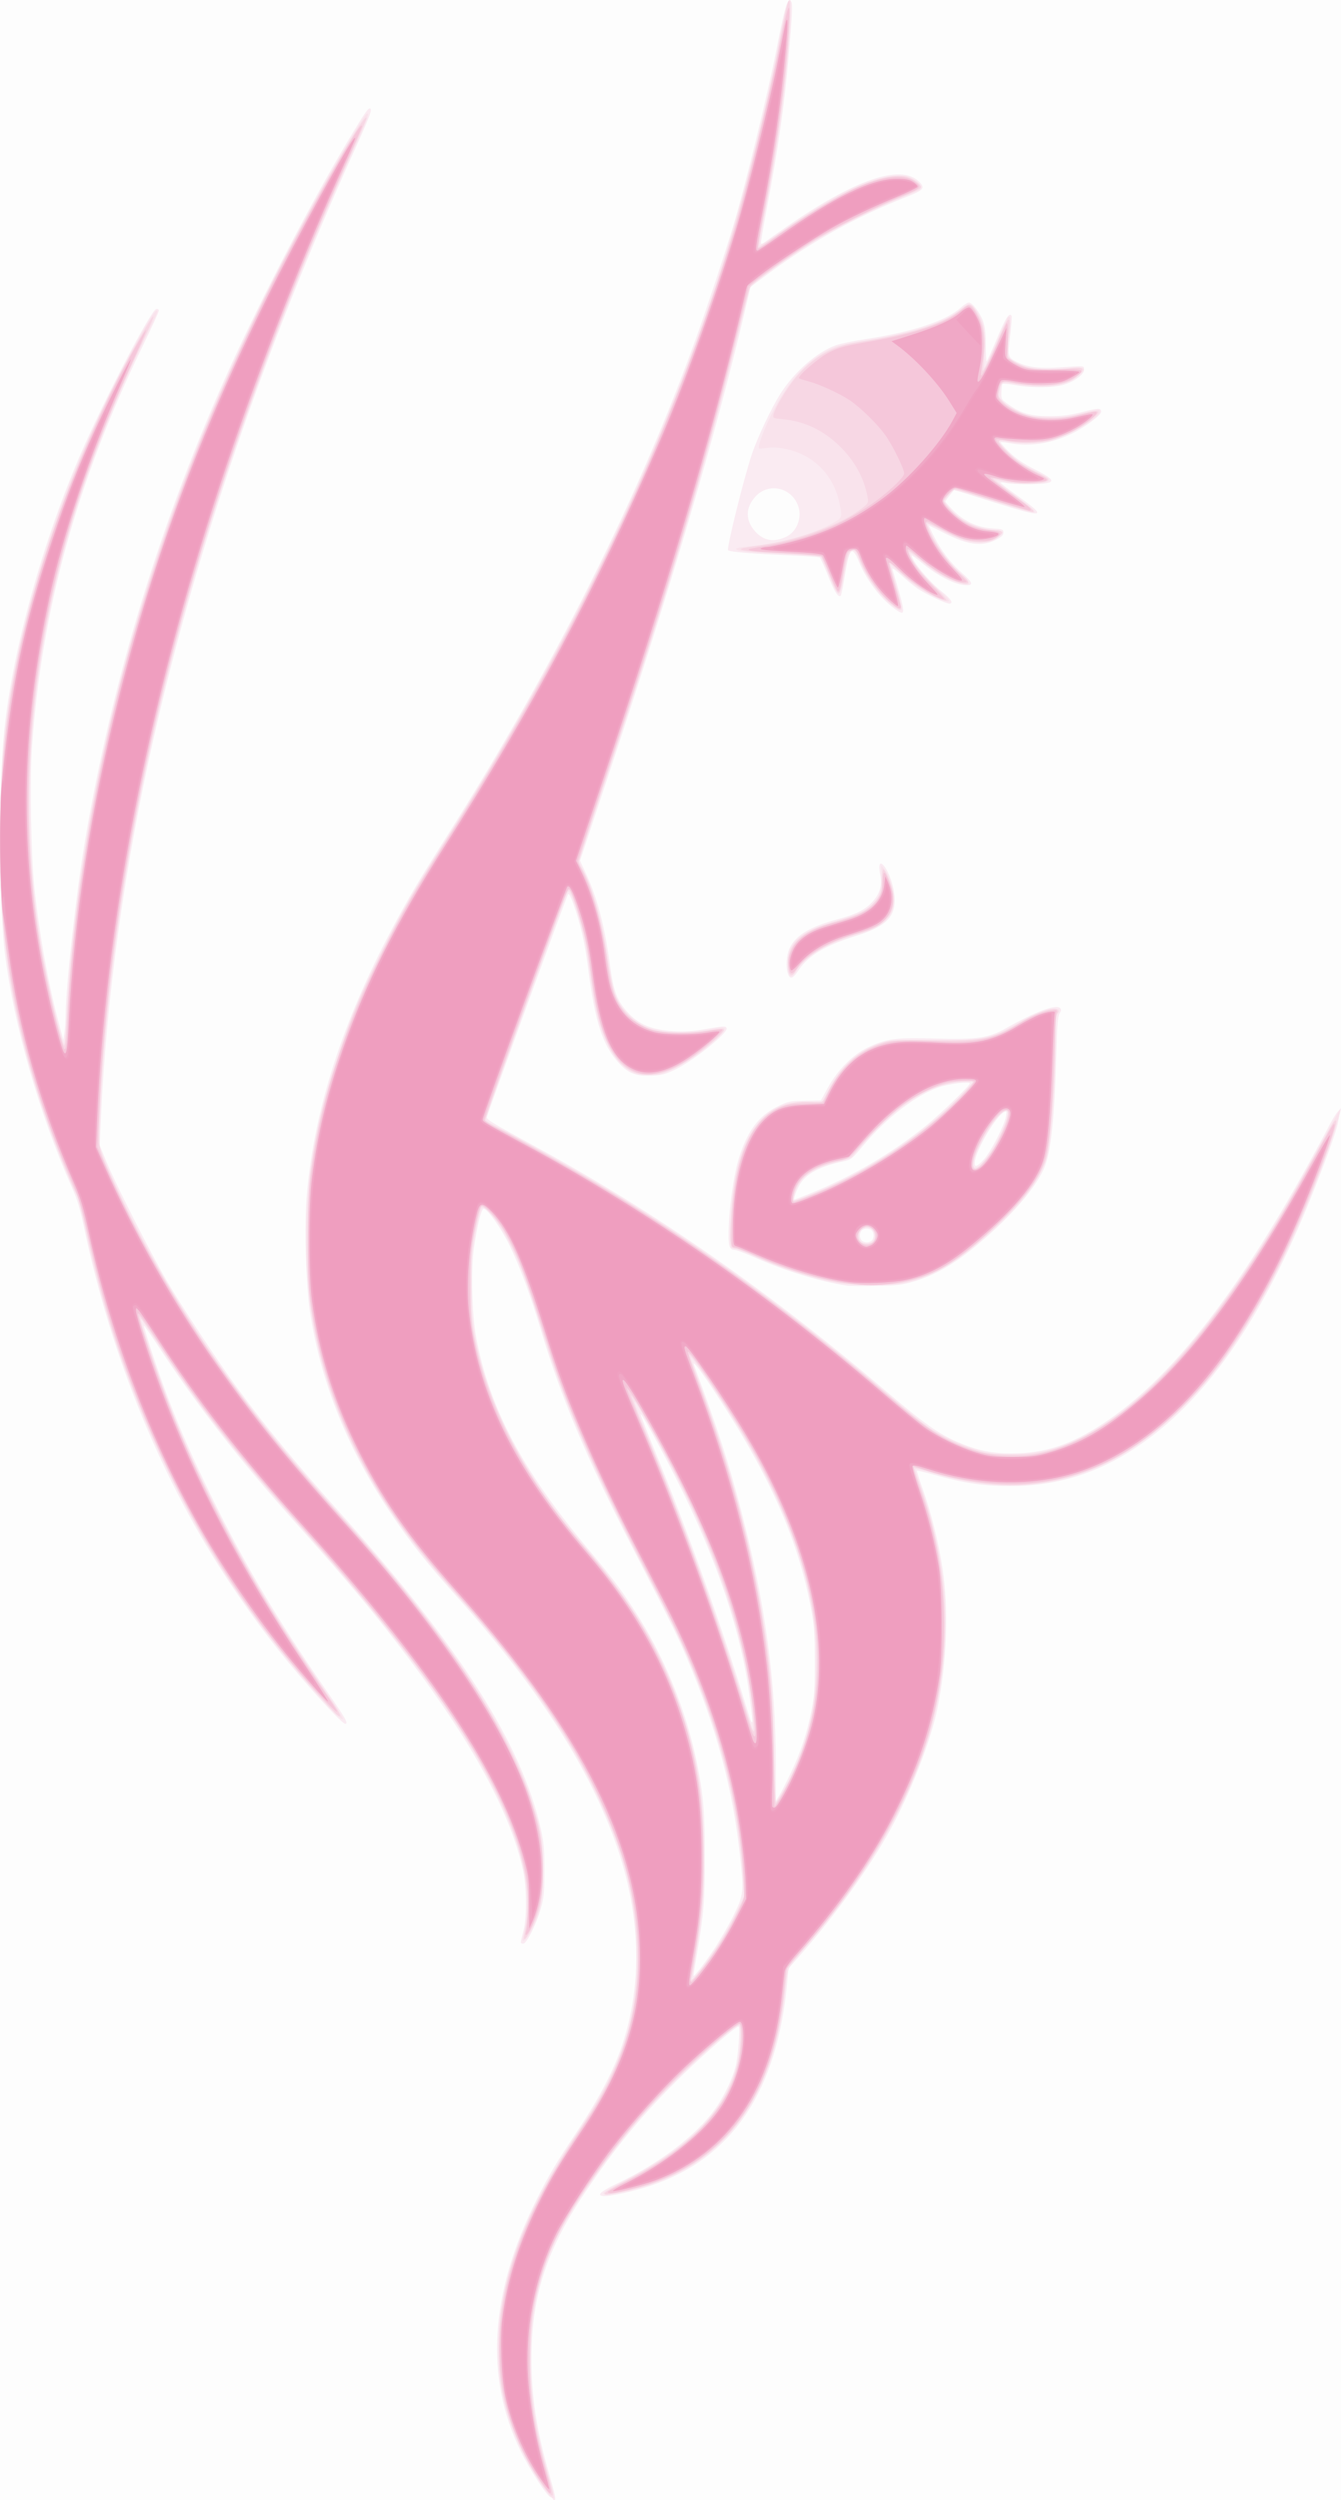 <?xml version="1.0" encoding="UTF-8" standalone="no"?>
<!-- Created with Inkscape (http://www.inkscape.org/) -->
<svg
    xmlns:inkscape="http://www.inkscape.org/namespaces/inkscape"
    xmlns:rdf="http://www.w3.org/1999/02/22-rdf-syntax-ns#"
    xmlns="http://www.w3.org/2000/svg"
    xmlns:sodipodi="http://sodipodi.sourceforge.net/DTD/sodipodi-0.dtd"
    xmlns:cc="http://creativecommons.org/ns#"
    xmlns:xlink="http://www.w3.org/1999/xlink"
    xmlns:dc="http://purl.org/dc/elements/1.1/"
    xmlns:svg="http://www.w3.org/2000/svg"
    xmlns:ns1="http://sozi.baierouge.fr"
    id="svg2"
    sodipodi:docname="viso.bmp"
    viewBox="0 0 878 1636"
    version="1.1"
    inkscape:version="0.48.0 r9654"
  >
  <rect x="0" y="0" width="878" height="1636" fill="#333333" stroke="none"/>
  <sodipodi:namedview
      id="namedview4"
      bordercolor="#666666"
      inkscape:pageshadow="2"
      guidetolerance="10"
      pagecolor="#ffffff"
      gridtolerance="10"
      inkscape:window-maximized="0"
      inkscape:zoom="0.16075795"
      objecttolerance="10"
      borderopacity="1"
      inkscape:current-layer="svg2"
      inkscape:cx="439"
      inkscape:cy="1003.5914"
      inkscape:window-y="0"
      inkscape:window-x="0"
      inkscape:window-width="640"
      showgrid="false"
      inkscape:pageopacity="0"
      inkscape:window-height="480"
  />
  <g
      id="g2987"
      inkscape:export-ydpi="90"
      inkscape:export-xdpi="90"
      inkscape:export-filename="C:\Documents and Settings\Marco\Desktop\lavori inkscape\viso.png"
    >
    <path
        id="path3003"
        style="fill:#fdfdfd"
        inkscape:connector-curvature="0"
        d="m0 818v-818h439 439v818 818h-439-439v-818z"
    />
    <path
        id="path3001"
        style="fill:#faebf2"
        inkscape:connector-curvature="0"
        d="m362 1635c0-0.55-0.651-1-1.446-1-1.967 0-13.294-17.251-19.37-29.5-23.984-48.355-20.656-103.59 9.925-164.75 8.465-16.929 12.271-23.337 27.116-45.656 14.191-21.335 23.84-39.876 29.195-56.097 13.272-40.202 12.049-84.493-3.584-129.85-17.57-50.9-51.75-104.2-105.41-164.1-18.943-21.165-29.132-33.979-41.348-52-29.177-43.041-46.946-86.896-54.128-133.59-2.697-17.535-3.779-58.11-2.057-77.14 5.052-55.829 23.119-112.02 55.822-173.62 10.342-19.48 17.496-31.574 35.19-59.487 70.35-110.98 126.42-222.91 163.88-327.16 6.88-19.143 18.31-53.578 24.232-73 7.352-24.113 22.699-86.79 28.507-116.42 5.536-28.241 7.327-33.952 9.563-30.491 0.976 1.51 0.641 8.485-1.7 35.412-2.85 32.785-6.853 60.627-14.504 100.88-2.183 11.485-3.828 21.304-3.655 21.822 0.172 0.517 1.428 0.067 2.79-1.001 1.362-1.068 7.651-5.524 13.976-9.902 44.392-30.727 74.268-41.049 86.364-29.838 4.701 4.356 3.686 5.788-7.114 10.035-33.568 13.201-62.755 29.411-91.784 50.974l-11.034 8.196-3.866 16.417c-19.126 81.207-47.978 179.21-89.72 304.74l-18.064 54.327 4.005 8.673c7.498 16.238 12.223 34.408 15.702 60.377 2.172 16.214 4.545 22.506 11.312 29.997 7.348 8.133 15.866 11.649 30.291 12.504 6.906 0.409 12.508 0.068 20-1.219 13.031-2.238 14.101-2.287 14.66-0.675 1.031 2.971-22.02 21.476-33.752 27.094-6.343 3.038-8.769 3.646-15.724 3.945-9.871 0.424-14.886-1.534-21.042-8.213-10.67-11.56-15.74-27.17-20.18-62.13-2.082-16.386-5.071-29.371-9.746-42.333-1.722-4.776-2.91-6.859-3.405-5.974-1.4 2.502-52.354 142.31-53.103 145.7-0.355 1.609 2.304 3.221 32.692 19.824 78.296 42.778 152.77 94.762 229 159.86 23.962 20.46 34.498 27.92 46.701 33.067 12.894 5.438 22.058 7.356 35.15 7.356 21.613 0 38.698-5.601 60.149-19.718 43.137-28.388 85.831-82.282 133.71-168.78 5.784-10.45 11.988-21.925 13.787-25.5s4.412-7.85 5.807-9.5c2.449-2.897 2.512-2.915 1.834-0.5-0.386 1.375-1.112 4.75-1.613 7.5-1.062 5.824-8.241 25.692-18.247 50.5-27.766 68.837-59.629 118.09-96.274 148.82-31.579 26.479-63.229 38.624-100.5 38.567-17.174-0.026-30.093-1.96-49.382-7.389-5.985-1.685-11.048-2.898-11.25-2.696-0.202 0.202 1.47 5.505 3.716 11.784 5.589 15.628 10.416 34.923 13.026 52.061 4.109 26.99 2.889 61.416-3.239 91.356-4.394 21.468-17.522 55.235-31.104 80-13.091 23.87-35.45 55.083-57.524 80.303l-9.018 10.303-0.67 7.697c-6.285 72.196-36.057 116.67-90.055 134.54-9.573 3.167-24.734 6.607-29.25 6.638-6.258 0.042-3.729-2.792 7-7.842 27.951-13.156 52.57-31.814 65.044-49.295 5.574-7.812 11.051-19.12 13.242-27.341 1.696-6.367 3.244-26.5 2.037-26.5-1.905 0-21.804 17.197-36.449 31.5-26.155 25.543-44.323 47.489-64.965 78.475-24.64 36.9-34.19 67.1-34.19 107.8 0 24.051 3.462 46.801 11.197 73.592 4.458 15.44 5.097 18.644 3.715 18.644-0.502 0-0.912-0.45-0.912-1zm105.17-359c3.914-5.775 9.752-15.849 12.974-22.387 6.765-13.726 6.91-15.005 4.388-38.766-4.654-43.848-15.498-84.401-34.645-129.56-6.31-14.9-8.6-19.5-37.15-75.3-29.21-57.07-45.55-95.96-58.38-139-6.97-23.35-14.04-42.41-20.97-56.53-5.37-10.95-14.31-23.47-16.75-23.47-1.495 0-3.957 9.88-6.231 25-2.184 14.521-1.463 44.19 1.446 59.524 8.738 46.063 30.085 86.42 72.718 137.48 16.924 20.267 20.68 25.214 30.21 39.787 19.915 30.45 34.641 66.36 41.706 101.7 4.099 20.501 5.005 31.451 5.01 60.515 0.005 28.656-0.716 37.636-5.039 62.792-1.351 7.861-2.444 14.611-2.429 15 0.051 1.339 6.037-6.311 13.14-16.792zm50.416-115.5c6.511-13.607 10.639-25.937 13.616-40.672 1.972-9.761 2.284-14.3 2.254-32.828-0.029-17.899-0.408-23.51-2.268-33.5-8.669-46.571-27.656-89.156-64.428-144.5-9.086-13.675-13.852-19.686-12.288-15.5 15.514 41.548 22.771 63.975 31.06 96 15.692 60.625 22.413 110.3 22.46 166l0.019 23 2.156-3.5c1.186-1.925 4.524-8.45 7.419-14.5zm-25.121-36.75c-0.227-1.788-0.919-7.3-1.538-12.25-5.326-42.612-21.424-90.909-47.496-142.5-11.139-22.042-23.407-44.354-24.039-43.722-0.214 0.214 4.138 11.377 9.671 24.806 20.842 50.588 44.246 116.09 59.458 166.42 1.496 4.95 2.919 9.338 3.161 9.75 0.905 1.542 1.184 0.652 0.784-2.5zm-151.47 147.2c0-0.648 0.757-3.944 1.681-7.323 2.263-8.268 2.208-28.292-0.106-39.144-7.884-36.97-32.275-82.419-74.06-138-22.503-29.933-40.318-51.323-75.109-90.18-36.889-41.2-64.134-76.229-89.867-115.54-4.928-7.529-9.116-13.534-9.306-13.344-0.47 0.47 7.998 26.318 13.455 41.066 7.254 19.607 14.979 37.776 25.085 59 24.096 50.605 46.929 89.734 81.079 138.95 12.442 17.931 14.484 21.552 12.154 21.552-1.334 0-11.057-9.969-23.407-24-19.276-21.9-34.114-41.277-51.465-67.208-44.88-67.1-78.212-148.16-96.153-233.86-2.347-11.21-4.453-18.18-7.681-25.44-21.577-48.52-38.266-106.69-44.182-154-3.266-26.12-3.899-93.72-1.26-134.5 3.368-52.05 23.972-129.68 50.923-191.88 15.45-35.655 46.05-94.253 49.579-94.943 0.917-0.179 1.654 0.313 1.654 1.104 0 0.785-4.687 11.056-10.416 22.823-43.181 88.71-66.428 172.95-72.683 263.4-1.457 21.071-0.604 70.023 1.586 91 3.143 30.103 8.938 62.471 15.756 88l3.205 12 0.702-4.5c0.386-2.475 0.737-7.875 0.78-12 0.2-19.148 6.859-78.983 12.576-113 17.768-105.74 50.008-211.17 94.788-310 21.046-46.446 54.928-111.45 78.187-150 10.145-16.816 12.309-20 13.587-20 2.033 0 0.503 4.174-10.213 27.863-58.61 129.56-102.73 258.68-131.25 384.14-19.031 83.73-30.9 169.17-34.52 248.5l-0.821 18 4.556 11c6.336 15.3 29.018 59.984 39.592 78 10.355 17.641 33.647 52.984 46.134 70 18.71 25.498 37.87 48.713 68.501 83 77.486 86.734 117.84 150.47 130.1 205.5 1.939 8.703 2.337 13.324 2.325 27-0.012 14.218-0.335 17.631-2.336 24.679-2.903 10.229-9.04 22.693-11.391 23.137-0.963 0.182-1.75-0.2-1.75-0.848zm213.5-429.65c-17.911-2.814-40.039-9.534-59.192-17.978-6.706-2.956-13.028-5.375-14.05-5.375-3.297 0-4.258-2.132-4.257-9.45 0.002-16.401 3.194-39.665 7.087-51.644 5.579-17.169 12.841-26.785 24.631-32.611 7.207-3.562 8.178-3.774 18.198-3.974l10.58-0.21 4.5-8.26c6.309-11.577 16.33-21.683 26.106-26.325 12.303-5.843 18.026-6.6 44.394-5.872 27.293 0.753 34.832-0.354 46.169-6.781 19.118-10.838 32.729-15.875 35.474-13.13 0.872 0.872 0.789 1.716-0.339 3.455-1.166 1.797-1.64 7.608-2.163 26.533-1.195 43.206-3.574 64.912-8.258 75.351-6.329 14.103-24.673 34.504-47.383 52.696-13.185 10.563-24.764 16.97-37.562 20.787-7.762 2.315-11.045 2.705-24.938 2.962-8.8 0.163-17.35 0.084-19-0.175zm16.3-29.55c0.66-0.66 1.2-2.145 1.2-3.3s-0.54-2.64-1.2-3.3-2.145-1.2-3.3-1.2-2.64 0.54-3.3 1.2-1.2 2.145-1.2 3.3 0.54 2.64 1.2 3.3 2.145 1.2 3.3 1.2 2.64-0.54 3.3-1.2zm-41.284-30.391c28.412-11.457 54.1-26.461 77.135-45.055 9.16-7.41 28.34-25.91 28.34-27.36 0-1.461-13.52 0.222-20.306 2.527-14.773 5.018-34.442 20.131-49.194 37.8-7.699 9.221-8.207 9.625-13.5 10.726-14.972 3.116-24.255 8.092-28.408 15.229-2.304 3.958-4.316 9.718-3.395 9.718 0.228 0 4.421-1.616 9.319-3.591zm114.66-22.66c4.475-4.819 13.59-22.544 14.511-28.218 0.577-3.555 0.498-3.702-1.442-2.664-5.131 2.746-17.282 23.038-18.791 31.382-0.91 5.033 0.716 4.891 5.722-0.5zm-128.2-121.32c-1.667-4.384-1.139-12.465 1.119-17.129 4.02-8.305 13.44-13.948 31.152-18.662 12.089-3.218 18.351-6.348 23.008-11.504 4.942-5.471 6.37-10.576 5.009-17.908-1.274-6.861-0.138-9.001 2.779-5.231 3.268 4.224 6.258 13.173 6.681 20 0.808 13.039-5.447 19.306-25.529 25.574-19.995 6.241-30.753 12.656-37.194 22.179-3.924 5.801-5.596 6.439-7.025 2.682zm69.425-239.28c-9.107-6.649-18.154-18.644-23.045-30.554-4.45-10.836-6.221-9.139-9.141 8.76-1.154 7.072-2.37 13.131-2.704 13.465-1.585 1.585-4.116-2.331-8.299-12.844-2.512-6.313-4.986-11.761-5.499-12.106-0.513-0.345-8.645-0.942-18.072-1.327-25.249-1.031-40.802-2.308-41.937-3.444-1.092-1.092 10.052-46.113 15.465-62.474 3.716-11.234 13.157-31.188 19.109-40.389 9.258-14.311 23.895-26.991 36.117-31.286 2.97-1.044 11.634-2.837 19.254-3.986 30.575-4.607 52.749-11.909 62.26-20.502 2.109-1.906 4.535-3.465 5.391-3.465 2.328 0 7.45 6.762 9.444 12.468 1.259 3.604 1.753 8.058 1.74 15.697-0.01 5.866 0.233 10.51 0.541 10.32 0.307-0.19 3.434-7.127 6.948-15.416 5.716-13.483 7.867-16.761 9.385-14.304 0.26 0.421-0.173 6.326-0.962 13.122-1.599 13.761-1.54 13.982 4.54 17.069 6.39 3.245 14.676 4.362 26.567 3.583 18.239-1.196 16.966-1.276 17.304 1.092 0.422 2.959-5.57 7.691-12.654 9.992-6.92 2.248-21.22 2.453-32.422 0.465-4.274-0.759-8.023-1.128-8.331-0.82-0.308 0.308-0.635 2.705-0.728 5.328-0.166 4.675-0.067 4.841 5.035 8.435 7.977 5.619 14.893 7.484 27.296 7.36 7.883-0.079 13.067-0.771 20.798-2.778 10.29-2.65 12.2-2.67 12.2-0.11 0 2.235-10.935 10.338-19.5 14.45-13.336 6.403-27.543 8.53-40.525 6.067-2.914-0.553-5.514-0.789-5.777-0.526s2.336 3.191 5.776 6.505c4.5 4.335 9.239 7.525 16.891 11.367 15.101 7.583 14.176 9.398-4.864 9.535-5.775 0.042-12.188-0.316-14.25-0.795-2.062-0.479-3.74-0.581-3.727-0.226s4.765 4.02 10.56 8.145c20.723 14.749 18.992 15.325-14.524 4.828l-26.282-8.231-2.862 3.451c-1.574 1.898-2.874 3.767-2.889 4.154-0.015 0.386 2.308 3.037 5.161 5.891 7.045 7.045 15.823 11.08 25.45 11.698 6.857 0.44 7.362 0.629 7.362 2.752 0 1.747-1.212 2.883-5.196 4.869-8.957 4.463-18.352 3.202-33.468-4.494-5.32-2.71-9.82-4.92-10.01-4.92-0.194 0 1.179 3.038 3.052 6.75 4.733 9.386 11.242 17.913 18.475 24.204 6.883 5.986 7.682 8.046 3.121 8.046-7.271 0-18.895-5.881-30.215-15.286-3.168-2.633-5.76-4.486-5.76-4.118 0 3.365 11.188 16.791 19.512 23.414 6.296 5.01 8.132 7.991 4.923 7.991-2.32 0-15.606-6.334-20.839-9.934-2.506-1.724-7.329-5.702-10.719-8.841-3.915-3.625-5.946-4.98-5.566-3.716 9.163 30.548 9.207 31.569 1.091 25.643zm-70.63-46.859c6.544-3.083 10.228-11.658 8.169-19.014-3.651-13.041-19.469-17.076-28.36-7.235-6.624 7.332-6.64 15.56-0.044 22.862 5.462 6.045 12.2 7.173 20.235 3.387z"
    />
    <path
        id="path2999"
        style="fill:#f9e3ec"
        inkscape:connector-curvature="0"
        d="m360.08 1633.2c-4.635-5.195-14.323-20.782-19.088-30.709-21.473-44.739-19.677-95.564 5.345-151.25 7.955-17.704 16.971-33.48 32.284-56.49 29.867-44.883 39.448-75.218 38.095-120.62-1.087-36.493-9.578-67.095-29.804-107.42-18.87-37.6-51.45-83.2-88.46-123.7-79.23-86.75-109.52-177.42-94.39-282.5 3.208-22.274 8.361-43.225 16.849-68.5 9.59-28.557 13.866-38.807 28.578-68.5 12.705-25.643 21.761-41.516 40.511-71 79.08-124.36 140.92-251.1 178.81-366.5 15.23-46.38 31.75-109.5 40.19-153.5 5.35-27.905 6.52-32.5 8.27-32.5 1.192 0 0.485 15.82-1.81 40.5-2.887 31.048-7.051 59.072-14.605 98.294-2.256 11.712-3.856 21.539-3.557 21.838 0.299 0.299 6.878-3.883 14.619-9.294 34.805-24.33 56.846-35.123 73.732-36.105 7.17-0.417 8.642-0.198 12.239 1.824 4.077 2.292 6.071 5.405 4.46 6.966-0.467 0.453-5.574 2.688-11.349 4.967-13.842 5.464-38.455 17.398-50.696 24.582-22.537 13.226-48.972 32.192-49.822 35.745-23.726 99.22-49.76 188.38-92.487 316.72l-19.101 57.376 4.529 9.628c5.88 12.5 10.849 29.957 13.508 47.455 4.475 29.451 5.798 33.758 12.739 41.477 8.982 9.99 18.416 13.456 36.33 13.346 6.768-0.042 14.744-0.768 19.382-1.765 10.883-2.339 11.577-1.175 3.662 6.146-9.709 8.98-16.728 13.951-26.897 19.052-8.689 4.358-9.896 4.691-17 4.7-5.915 0.007-8.563-0.477-11.692-2.139-8.725-4.635-15.817-15.195-20.783-30.945-2.35-7.452-3.579-14.307-8.219-45.816-2.466-16.749-10.448-42.98-12.458-40.937-0.976 0.992 0.356-2.597-30.91 83.321-12.69 34.89-23.08 64.17-23.08 65.06 0 0.895 1.686 2.429 3.75 3.411 2.062 0.982 13.425 7.078 25.25 13.548 83.7 45.791 155.17 95.594 234.15 163.16 11.359 9.718 23.454 19.571 26.877 21.896 9.231 6.269 23.639 12.751 34.692 15.608 8.755 2.263 11.137 2.475 22.777 2.026 19.115-0.738 32.55-4.903 51-15.812 43.922-25.969 90.02-82.331 137.69-168.34l15.422-27.827c6.611-11.929 7.014-12.628 7.629-13.243 1.059-1.059-3.227 13.411-7.588 25.616-15.428 43.183-31.102 77.632-48.889 107.45-16.435 27.555-27.819 42.657-45.698 60.623-48.291 48.525-101.9 62.728-164.82 43.663-5.641-1.709-10.528-2.836-10.859-2.505-0.332 0.332 0.817 4.322 2.552 8.867 7.492 19.621 13.888 46.93 15.988 68.275 3.252 33.049-1.067 72.128-11.387 103.02-15.163 45.384-40.844 88.561-78.159 131.4-5.434 6.239-10.634 12.764-11.556 14.5-1 1.882-2.126 7.802-2.788 14.657-6.305 65.243-35.471 108.61-85.035 126.45-14.964 5.385-34 9.095-34 6.628 0-0.509 6.455-4.263 14.345-8.342 46.357-23.969 69.833-50.257 74.656-83.599 1.26-8.71 1.253-16.858-0.015-17.642-2.821-1.744-42.431 34.906-63.235 58.509-18.527 21.019-42.382 54.378-53.083 74.232-24.159 44.819-26.883 99.717-8.096 163.15 3.986 13.459 4.09 15.841 0.512 11.831zm101.83-348.57c8.681-11.756 15.305-22.74 20.89-34.639l4.458-9.5-1.146-15c-3.364-44.038-13.573-86.202-31.827-131.45-7.48-18.5-14.48-33.1-30.66-64-33.7-64.29-54.08-111.4-68.12-157.47-7.165-23.509-9.844-31.485-14.373-42.782-9.306-23.213-23.109-43.639-26.157-38.707-1.227 1.985-4.867 20.588-5.959 30.454-6.604 59.653 17.926 124.31 70.948 187 37.029 43.783 53.916 72.55 67.822 115.54 9.282 28.694 12.195 47.32 12.925 82.661 0.614 29.678-0.337 43.635-4.788 70.28-1.606 9.615-2.92 17.629-2.92 17.809 0 1.253 3.112-2.29 8.918-10.151zm51.627-114.17c14.544-26.681 20.764-51.458 20.829-82.97 0.106-50.68-18.244-102.64-58.629-166-10.354-16.246-22.741-33.838-23.377-33.202-0.242 0.242 2.317 7.811 5.687 16.821 23.816 63.682 38.546 123.35 46.012 186.38 1.624 13.708 2.258 26.285 2.659 52.75 0.29 19.112 0.896 34.75 1.348 34.75 0.451 0 2.913-3.838 5.47-8.53zm-20.852-48.22c-2.183-34.926-16.35-84.02-38.163-132.25-10.381-22.954-37.88-73.984-39.172-72.692-0.255 0.255 2.947 8.636 7.114 18.625 24.342 58.349 49.451 127.76 65.05 179.82 2.678 8.938 5.074 16.25 5.324 16.25 0.25 0 0.181-4.388-0.154-9.75zm-150.24 145.6c2.147-9.415 2.506-12.602 2.527-22.487 0.048-21.917-6.393-44.148-21.616-74.608-23.37-46.7-61.46-98.4-125.71-170.7-42.98-48.27-68.9-81.5-94.42-121-5.153-7.975-9.819-14.95-10.369-15.5-1.564-1.563-0.235 3.004 7.71 26.5 11.511 34.043 22.073 59.322 38.463 92.065 23.909 47.763 42.11 78.203 77.911 130.3 4.485 6.527 7.862 12.152 7.504 12.5-1.773 1.722-32.622-33.26-51.472-58.367-23.95-31.9-40.78-59.2-59.37-96.5-26.884-53.86-45.103-106.35-58.106-167.39-1.979-9.29-4.239-18.13-5.022-19.64-0.782-1.52-4.313-9.7-7.844-18.18-22.907-55.01-37.177-112.36-41.251-165.79-1.717-22.52-1.451-83.34 0.467-107 4.347-53.6 23.012-126.2 47.73-185.64 17.191-41.34 53.416-110.9 53.416-102.56 0 0.682-2.196 5.62-4.879 10.972-72.169 143.95-95.146 288.19-67.497 423.73 4.038 19.794 10.355 44.5 11.378 44.5 0.39 0 1.012-6.638 1.383-14.75 2.991-65.46 14.535-140.02 33.053-213.47 29.013-115.07 70.703-217.69 135.89-334.48 10.739-19.238 26.289-44.95 27.721-45.834 2.228-1.377 0.469 3.623-7.129 20.262-42.21 92.442-80.1 194.02-106.41 285.27-30.473 105.68-49.158 202.91-57.942 301.5-1.958 21.971-3.91 61.662-3.319 67.476 0.952 9.37 26.335 60.851 47.4 96.136 29.663 49.687 60.87 90.998 111.34 147.39 67.244 75.133 107.09 134.39 123.43 183.55 6.939 20.881 8.086 27.693 8.076 47.949-0.01 19.69-1.662 28.052-7.793 39.438-3.364 6.247-6.215 8.641-5.25 4.409zm206.05-428.28c-16.98-3.15-36.42-9.35-53.81-17.17-5.6-2.53-11.54-4.9-13.19-5.27l-3-0.681 0.135-15.45c0.35-39.955 11.563-67.65 31.056-76.704 5.015-2.329 7.385-2.749 17.346-3.071l11.537-0.373 4.182-8.166c7.541-14.727 18.823-24.907 33.053-29.824 6.402-2.212 7.776-2.3 31.916-2.039 34.889 0.378 40.5-0.674 57.809-10.84 10.39-6.11 19.82-9.94 24.45-9.94 3.595 0 4.225 0.855 2.475 3.354-1.141 1.629-1.468 5.741-1.479 18.619-0.018 20.586-1.521 47.771-3.512 63.527-1.267 10.026-2.148 13.316-5.357 20-6.768 14.097-18.322 27.659-38.05 44.663-20.718 17.857-34.574 25.657-52.139 29.352-8.743 1.839-33.523 1.843-43.427 0.006zm22.671-27.176c3.42-3.09 1.08-9.34-3.5-9.34-2.67 0-5.67 2.81-5.67 5.33 0 4.793 5.603 7.248 9.171 4.019zm-34.993-32.92c35.144-14.791 73.388-41.009 95.798-65.675l5.224-5.75h-6.919c-18.858 0-41.937 14.082-63.508 38.752-4.55 5.204-8.538 9.884-8.861 10.401-0.323 0.517-4.937 2.016-10.254 3.333-16.146 3.998-24.161 9.776-27.069 19.514-0.739 2.475-1.156 4.824-0.927 5.22 0.413 0.712 4.27-0.641 16.515-5.795zm104.85-16.438c4.779-2.557 16.922-23.852 18.549-32.53 0.572-3.05 0.401-3.457-1.448-3.457-4.466 0-19.024 23.374-20.709 33.25-0.682 3.999 0.117 4.605 3.607 2.737zm-124.73-126.73c-1.275-4.728-0.591-11.753 1.555-15.958 4.039-7.917 11.57-12.348 30.272-17.813 23.05-6.735 29.25-12.815 29.047-28.478l-0.098-7.5 1.907 2.291c3.079 3.699 6.259 13.277 6.377 19.209 0.22 11.075-6.432 18.168-21.166 22.566-23.567 7.036-35.038 13.537-42.168 23.901-3.61 5.247-4.7 5.587-5.726 1.782zm69.133-239.07c-8.7-6.341-17.69-18.326-22.322-29.76-1.515-3.74-3.19-6.946-3.721-7.123-2.927-0.976-4.481 2.575-6.651 15.205-1.647 9.582-2.611 13-3.668 13-0.895 0-3.235-4.466-6.232-11.899-2.639-6.544-4.999-12.099-5.244-12.344-0.245-0.245-12.137-1.04-26.427-1.768-17.096-0.87-26.782-1.765-28.322-2.617-2.096-1.159-1.14-1.426 9.159-2.556 20.423-2.241 41.406-8.227 53.75-15.334 5.833-3.358 5.859-3.447 3.81-13.113-3.859-18.208-17.081-31.44-35.126-35.153-4.659-0.959-8.747-1.195-12-0.693-2.713 0.419-5.136 0.57-5.383 0.337-1.099-1.039 2.439-10.843 7.96-22.059 11.4-23.16 25.152-37.664 42.009-44.309 2.752-1.085 11.185-2.911 18.741-4.059 30.835-4.684 52.94-11.851 62.934-20.405 2.267-1.941 4.76-3.528 5.539-3.528 2.114 0 5.379 3.899 7.966 9.512 2.049 4.445 2.297 6.484 2.282 18.736l-0.017 13.748 2.406-4.733c1.323-2.603 4.621-9.915 7.329-16.248 2.708-6.333 5.331-11.928 5.829-12.432 1.783-1.807 1.958 2.028 0.588 12.917-1.615 12.839-1.219 14.067 5.58 17.345 7.121 3.433 17.332 4.506 30.572 3.213 13.812-1.349 15.257-0.706 9.858 4.386-7.5 7.073-22.53 9.272-41.167 6.021-9.883-1.724-9.906-1.714-11.036 4.979-0.618 3.66-0.398 4.221 2.701 6.882 1.856 1.593 6.299 4.305 9.874 6.026 5.968 2.873 7.482 3.158 18.5 3.477 10.353 0.3 13.397-0.008 22.181-2.241 11.9-3.04 12.32-3.07 12.32-1.1 0 3.862-20.663 15.935-32.46 18.966-6.75 1.734-21.858 1.986-28.422 0.472-2.41-0.556-4.61-0.782-4.889-0.503-1.044 1.044 4.956 7.541 11.498 12.449 3.725 2.795 10.045 6.551 14.043 8.347 9.526 4.279 9.347 5.943-0.776 7.183-6.885 0.844-16.004 0.133-24.994-1.948-2.445-0.566-2.434-0.523 0.5 1.968 1.65 1.4 7.669 5.959 13.375 10.129 6.622 4.84 10.028 7.93 9.416 8.542-0.612 0.612-10.116-1.915-26.275-6.986-13.924-4.37-25.9-7.721-26.614-7.447-0.714 0.274-2.425 1.976-3.802 3.782l-2.505 3.284 2.49 3.379c6.274 8.517 17.007 14.27 28.892 15.487 3.618 0.371 6.8 1.031 7.07 1.468 0.27 0.437-1.156 2.05-3.168 3.584-2.982 2.275-4.911 2.861-10.435 3.173-8.306 0.469-13.968-1.216-26.77-7.969-8.495-4.481-9.263-4.716-8.622-2.642 2.683 8.675 12.045 22.335 20.756 30.286 8.21 7.493 8.015 9.358-0.708 6.798-7.752-2.276-15.293-6.644-23.85-13.817-4.263-3.573-7.75-6.027-7.75-5.453 0 4.51 9.677 17.001 19.018 24.548 9.128 7.375 8.09 9.114-2.452 4.107-9.704-4.609-15.554-8.633-23.316-16.043-3.438-3.281-6.25-5.561-6.25-5.067 0 0.494 1.833 7.148 4.073 14.786 2.393 8.158 3.704 14.256 3.179 14.781-0.525 0.525-2.515-0.288-4.823-1.97z"
    />
    <path
        id="path2997"
        style="fill:#f7d7e4"
        inkscape:connector-curvature="0"
        d="m354.55 1625.2c-12.27-17.278-22.431-41.696-26.111-62.75-2.29-13.102-2.311-37.175-0.044-51.705 5.856-37.542 21.654-73.058 53.73-120.8 27.394-40.77 38.162-78.831 34.882-123.3-1.876-25.442-7.069-47.244-17.333-72.783-18.903-47.031-50.29-94.305-98.435-148.26-32.215-36.101-50.577-61.894-66.676-93.662-16.191-31.948-26.051-62.725-31.236-97.5-2.56-17.17-2.55-69.495 0.018-87.497 4.108-28.808 9.095-49.37 19.061-78.594 8.321-24.401 14.384-38.716 27.703-65.409 13.158-26.37 20.005-38.312 41.67-72.683 89.13-141.26 148.69-267.55 188.6-399.73 8.08-26.77 23.81-90.61 29.07-117.97 4.888-25.443 6.565-32.834 7.285-32.113 0.888 0.888 0.267 19.042-1.21 35.383-3.074 33.988-9.125 74.637-16.471 110.65-1.673 8.203-2.821 15.137-2.55 15.408 0.271 0.271 3.084-1.379 6.252-3.667 44.153-31.892 76.977-47.035 91.538-42.229 4.329 1.429 8.721 4.721 8.721 6.537 0 0.76-5.62 3.563-13.25 6.609-17.299 6.906-43.945 20.452-60.25 30.63-12.911 8.059-35.974 24.613-38.121 27.362-0.62 0.78-4.57 15.38-8.79 32.43-21.85 88.29-46.49 171.24-86.51 291.17-9.4 28.14-17.08 52.01-17.08 53.03 0 1.021 0.643 2.775 1.43 3.898 5.942 8.484 13.659 35.183 17.085 59.111 1.308 9.137 3.379 19.447 4.602 22.911 4.089 11.581 13.093 20.491 24.226 23.972 8.171 2.554 23.624 2.943 36.043 0.906 5.879-0.964 11.01-1.428 11.402-1.03 1.868 1.897-20.378 19.579-31.685 25.186-8.35 4.14-18.898 5.561-25.386 3.42-15.84-5.23-25.4-26.15-30.2-66.08-0.893-7.425-2.478-17.426-3.522-22.224-2.083-9.568-8.564-29.731-10.03-31.203-0.566-0.568-1.474 0.4-2.345 2.5-5.564 13.414-53.553 147.23-53.076 148.01 0.33 0.534 3.801 2.583 7.713 4.553 13.113 6.603 51.211 28.082 70.819 39.926 62.021 37.462 125.12 83.462 184.42 134.45 27.842 23.939 36.663 29.664 55.777 36.204 8.236 2.818 10.742 3.201 23.429 3.582 10.986 0.33 15.951 0.038 21.902-1.286 43.491-9.676 89.003-50.551 136.67-122.75 17.142-25.963 22.737-35.515 52.576-89.759 4.326-7.865 5.319-6.065 2.077 3.766-8.416 25.524-24.974 65.471-36.987 89.234-28.543 56.463-58.306 92.795-96.206 117.44-20.787 13.518-45.035 21.404-70.998 23.09-16.711 1.085-40.839-2.368-60.462-8.654-5.204-1.667-9.649-2.843-9.879-2.613-0.23 0.23 1.164 4.651 3.096 9.826 16.553 44.321 21.111 90.369 13.433 135.71-9.395 55.479-39.378 112.45-89.544 170.14l-10.114 11.63-1.198 11.966c-2.262 22.587-7.059 42.987-14.068 59.83-14.301 34.362-38.371 57.183-73.318 69.514-7.507 2.649-26.095 7.122-29.595 7.122-3.212 0-0.017-2.522 8.806-6.949 45.859-23.013 71.101-49.235 77.577-80.588 1.602-7.755 2.077-23.004 0.742-23.828-1.543-0.954-26.035 20.085-42.279 36.317-18.943 18.93-34.385 37.105-49.517 58.281-25.751 36.036-35.78 56.606-42.029 86.198-2.078 9.841-2.646 15.855-3.077 32.57-0.721 27.994 1.862 47.481 10.272 77.5 2.003 7.15 3.868 14.012 4.144 15.25 0.949 4.258-1.677 2.245-7.178-5.5zm106.3-338.5c8.472-11.131 15.714-22.958 21.865-35.708l4.562-9.458-0.595-12.042c-2.86-57.9-21.77-121-55.74-186-36.03-68.96-57.38-116.28-69.71-154.5-15.178-47.065-18.766-57.473-23.206-67.324-2.683-5.953-6.376-13.339-8.206-16.414-4.505-7.569-13.359-17.067-14.695-15.762-0.563 0.55-2.275 6.85-3.803 14-2.609 12.206-2.779 14.496-2.779 37.5 0 22.969 0.173 25.312 2.768 37.5 9.664 45.381 34.436 91.572 72.668 135.5 42.165 48.446 66.466 100.3 74.511 159 2.488 18.152 3.04 53.367 1.145 73.046-1.395 14.486-5.708 43.202-7.241 48.204-1.197 3.907 1.79 1.258 8.456-7.5zm51.861-114c8.785-15.473 15.403-33.112 19.308-51.462 3.063-14.395 3.759-40.707 1.537-58.123-4.731-37.076-19.039-76.314-43.155-118.35-12.396-21.604-37.887-59.673-39.127-58.433-0.258 0.258 1.198 4.889 3.235 10.291 18.738 49.683 30.183 88.488 39.442 133.74 8.536 41.714 11.949 73.012 12.738 116.84 0.324 18.012 0.886 32.75 1.248 32.75 0.362 0 2.511-3.263 4.775-7.25zm-19.702-53.248c-6.396-59.229-29.867-122.04-73.742-197.34-2.991-5.134-5.671-9.102-5.955-8.818-0.284 0.284 3.774 10.784 9.018 23.334 24.866 59.512 46.322 119.04 67.336 186.82 4.309 13.897 5.165 12.872 3.344-3.998zm-149.69 146.9c2.467-11.768 2.995-20.804 1.812-30.982-6.38-54.9-51.92-128.5-142.62-230.4-47.25-53.1-66.21-77.15-95.27-120.79-8.523-12.81-15.675-23.11-15.89-22.89-1.057 1.05 13.77 44.35 23.18 67.68 15.527 38.503 40.837 88.13 64.771 127 7.14 11.596 27.617 42.495 38.272 57.75 5.411 7.748 6.626 11.299 2.784 8.142-0.932-0.766-6.918-7.242-13.302-14.392-56.98-63.8-98.13-134.81-128.39-221.5-7.936-22.75-15.449-50.28-22.601-82.86-2.178-9.91-4.818-19.74-5.867-21.83-6.79-13.56-19.733-47.69-26.583-70.11-16.867-55.21-23.587-101-23.602-160.83-0.018-71.83 8.994-125.83 32.94-197.37 15.644-46.74 35.298-91.14 57.594-130.14 12.704-22.217 13.183-21.019 1.457 3.645-37.575 79.05-58.973 149.16-68.362 224-6.47 51.575-6.141 105.91 0.944 156 3.39 23.967 14.81 75.29 17.309 77.789 0.535 0.535 1.148-3.909 1.508-10.944 6.543-127.92 36.653-259.06 89.215-388.54 8.824-21.738 23.682-54.863 37.251-83.047 23.34-48.49 70.13-131.45 70.13-124.35 0 0.364-4.91 11.557-10.9 24.88-26.54 58.94-44.38 103.44-68.06 169.71-56.57 158.35-89.473 315.57-95.941 458.5-0.998 22.042-1.657 19.32 11.639 48 24.753 53.394 62.315 112.84 103.35 163.57 11.436 14.137 28.103 33.391 51.445 59.43 58.254 64.986 100.69 129.23 115.8 175.33 6.61 20.159 8.101 28.839 8.104 47.174 0.003 17.379-1.314 24.332-6.931 36.611-3.559 7.779-6.237 10.763-5.194 5.787zm205.18-427.36c-17.74-3.19-38.2-9.78-56.39-18.17-4.61-2.13-9.17-3.87-10.13-3.87-3.786 0-4.313-2.393-3.587-16.281 2.934-56.101 19.627-81.193 52.934-79.566 7.007 0.342 7.101 0.313 8.596-2.654 10.398-20.649 21.298-30.867 38.576-36.161 5.3-1.624 9.036-1.803 32.028-1.529 34.681 0.413 38.571-0.421 59.251-12.691 9.329-5.535 20.564-9.176 22.462-7.278 0.879 0.879 0.869 1.449-0.041 2.359-0.795 0.795-1.2 5.11-1.2 12.796 0 30.317-3.46 74.331-6.576 83.651-3.872 11.58-13.215 24.141-30.028 40.37-25.621 24.73-41.693 34.723-62.878 39.096-11.586 2.391-29.47 2.361-43.018-0.072zm23.3-26.24c1.699-1.699 1.488-6.369-0.371-8.229-3.536-3.536-9.429-0.849-9.429 4.3 0 3.564 1.678 5.129 5.5 5.129 1.705 0 3.64-0.54 4.3-1.2zm-39.86-31.232c28.194-11.548 57.052-28.786 78.468-46.875 10.26-8.67 26.59-24.94 26.59-26.49 0-1.042-1.57-1.193-7.25-0.699-22.818 1.983-43.865 15.839-68.777 45.277-4.102 4.847-5.013 5.4-10.973 6.657-18.181 3.836-28.249 11.551-30.634 23.477-0.411 2.054-0.221 3.08 0.569 3.08 0.652 0 6.054-1.994 12.005-4.431zm111.85-20.954c5.322-5.774 8.152-10.37 12.565-20.413 6.093-13.865 4.491-17.66-3.768-8.925-8.171 8.641-17.058 27.443-15.226 32.216 0.906 2.362 2.086 1.833 6.429-2.878zm-127.18-124.2c-0.34-0.87-0.61-3.81-0.61-6.54 0-11.529 9.358-20.493 26.5-25.384 15.904-4.537 19.665-5.916 24.118-8.841 2.642-1.735 6.17-5.106 7.842-7.49 2.723-3.884 3.04-5.109 3.04-11.75 0-4.078 0.362-7.414 0.805-7.414 1.626 0 5.91 11.286 6.42 16.913 0.69 7.607-0.909 12.117-5.892 16.618-4.668 4.217-8.03 5.77-19.834 9.162-16.971 4.877-33.344 15.107-37.948 23.71-1.567 2.928-3.538 3.378-4.445 1.015zm66.871-241.34c-9.022-7.455-17.992-20.569-21.434-31.333-1.291-4.037-3.728-4.923-6.344-2.307-0.811 0.811-2.235 6.494-3.253 12.985-2.743 17.487-3.13 17.552-9.442 1.573-2.281-5.775-4.678-11.007-5.326-11.626-0.734-0.701-10.379-1.557-25.551-2.268-23.029-1.08-31.214-2.207-25.114-3.46 1.367-0.281 7.553-1.239 13.746-2.13 24.152-3.473 52.33-14.307 65.049-25.009 2.725-2.293 2.88-2.784 2.126-6.74-2.278-11.958-8.296-22.962-17.626-32.231-10.741-10.672-23.207-16.715-37.356-18.109-7.032-0.693-7.095-0.725-6.468-3.313 1.034-4.269 8.567-16.787 14.242-23.667 10.638-12.897 23.579-20.543 38.942-23.008 38.953-6.25 57.993-12.293 70.167-22.267 5.315-4.355 6.405-3.893 10.826 4.593 3.958 7.597 5.018 16.16 3.385 27.328-0.652 4.457-0.958 8.331-0.68 8.608 0.647 0.647 6.085-10.321 11.626-23.45 6.043-14.316 7.115-13.536 4.966 3.608-0.573 4.568-0.772 9.153-0.444 10.189 0.329 1.036 3.513 3.318 7.075 5.072 5.602 2.758 7.79 3.247 16.194 3.619 5.344 0.237 13.091-0.005 17.216-0.537 9.015-1.163 10.452-0.326 6.509 3.789-5.14 5.365-12.343 7.415-25.509 7.258-6.325-0.075-14.319-0.762-17.766-1.526-7.045-1.563-7.442-1.362-9.062 4.571-0.95 3.48-0.799 4.063 1.827 7.054 3.873 4.411 11.269 8.275 19.596 10.237 8.39 1.977 21.193 1.351 32.404-1.586 12.908-3.381 14.066-2.434 5.369 4.391-14.849 11.654-34.358 16.762-51.746 13.548-9.812-1.814-9.968-1.077-1.532 7.236 5.981 5.893 9.667 8.51 17.367 12.332 8.785 4.36 9.591 4.985 7.967 6.173-2.48 1.83-20.19 1.73-27.93-0.14-3.3-0.797-6.364-1.465-6.809-1.484-1.757-0.077 0.725 2.023 12.056 10.2 12.52 9.04 15.56 11.76 13.09 11.76-0.773 0-12.191-3.37-25.372-7.49-13.182-4.12-24.441-7.495-25.021-7.5-1.437-0.014-7.446 6.289-7.446 7.81 0 1.949 7.718 9.794 12.827 13.037 5.771 3.664 13.987 6.143 20.355 6.143 5.91 0 6.407 1.855 1.337 4.989-8.222 5.081-18.989 3.505-35.77-5.238-5.364-2.794-9.963-4.869-10.222-4.611-0.258 0.258 1.321 4.063 3.511 8.454 4.509 9.043 13.425 20.645 19.661 25.582 7.271 5.757 4.916 7.522-5.057 3.791-6.623-2.478-15.134-7.914-23.142-14.781-3.3-2.83-6.146-4.715-6.325-4.19-0.895 2.629 6.046 12.324 15.574 21.753 5.696 5.638 9.696 10.25 8.887 10.25-5.295 0-21.552-10.136-30.695-19.137-3.364-3.312-6.296-5.842-6.515-5.622-0.22 0.22 1.388 6.443 3.573 13.829 5.58 18.862 5.439 19.591-2.521 13.013z"
    />
    <path
        id="path2995"
        style="fill:#f5c7da"
        inkscape:connector-curvature="0"
        d="m357.85 1629c-28.124-37.387-37.122-82.638-26.217-131.84 4.695-21.185 14.569-46.217 27.42-69.512 3.38-6.127 12.164-20.199 19.521-31.27 14.522-21.855 21.138-33.895 27.334-49.742 18.116-46.335 16.018-98.956-6.125-153.63-19.437-47.991-50.242-93.834-102.56-152.63-30.682-34.48-49.412-61.745-65.696-95.63-15.157-31.539-24.49-63.516-28.674-98.243-1.953-16.209-1.673-57.528 0.508-75 6.244-50.012 20.824-95.644 47.766-149.5 12.153-24.293 21.338-40.3 40.146-69.964 38.233-60.302 70.44-117.04 97.658-172.04 39.766-80.353 66.258-146.46 91.996-229.57 6.924-22.357 22.883-87.068 28.643-116.14 7.493-37.821 8.777-38.71 5.92-4.1-2.913 35.3-7.442 66.787-16.188 112.54-2.022 10.576-3.399 19.506-3.062 19.843 0.338 0.338 3.909-1.82 7.937-4.795 18.511-13.674 43.018-28.808 56.291-34.763 16.536-7.419 30.948-9.231 37.628-4.729 5.836 3.933 5.105 4.969-6.802 9.634-15.232 5.968-46.828 21.786-59.534 29.803-13.229 8.348-32.974 22.121-38.004 26.51l-3.744 3.268-8.436 34c-21.57 86.937-44.306 163.61-83.636 282.05l-19.94 60.047 3.885 7.953c7.184 14.706 12.605 34.967 15.663 58.539 2.168 16.714 5.063 24.902 11.665 32.991 3.168 3.882 11.416 9.036 17.433 10.895 8.122 2.509 26.309 2.768 37.947 0.541 4.273-0.817 8.025-1.221 8.338-0.896 0.946 0.98-12.478 12.888-21.23 18.832-9.45 6.418-20.012 10.503-27.2 10.519-10.507 0.024-19.919-7.277-26.328-20.421-5.463-11.205-8.515-24.793-12.197-54.313-1.95-15.4-10.98-46.6-13.54-46.6-1.16 0-2.98 4.813-31.977 84.576-12.91 35.51-23.47 65.32-23.47 66.23 0 1.061 2.62 2.977 7.25 5.303 11.222 5.636 50.068 27.397 67.007 37.535 64.677 38.713 124.75 82.335 189.24 137.43 24.104 20.59 32.342 26.378 46.187 32.45 39.064 17.134 77.345 6.977 122.27-32.445 33.55-29.44 70.09-79.7 108.04-148.59 16.196-29.4 16.303-29.58 16.773-28.169 1.044 3.13-21.713 60.943-33.919 86.169-10.584 21.874-18.82 36.419-31.428 55.5-12.051 18.237-20.258 28.405-34.386 42.596-35.73 35.89-74.484 52.46-118.32 50.589-18.536-0.791-37.021-4.293-53.673-10.168l-4.275-1.508 0.512 2.745c0.281 1.51 2.377 7.888 4.656 14.172 19.55 53.9 20.13 115.58 1.59 168.84-15.834 45.49-43.431 90.507-82.144 134-4.048 4.547-7.55 9.272-7.782 10.5-0.233 1.228-0.944 7.514-1.58 13.969-6.974 70.758-40.997 114.63-100.16 129.15-10.917 2.68-14.873 3.176-14.852 1.861 0.007-0.412 5.521-3.562 12.254-7 40.432-20.642 65.455-46.252 72.63-74.335 3.394-13.283 3.954-28.915 1.036-28.915-0.567 0-4.721 2.971-9.231 6.601-27.4 22.057-55.134 51.11-77.226 80.899-26.526 35.769-38.79 58.696-45.404 84.883-4.251 16.833-5.537 28.095-5.495 48.117 0.052 24.699 3.224 45.748 10.923 72.499 4.125 14.331 4.205 17.126 0.346 11.996zm103.84-342.8c9.44-12.682 14.751-21.289 21.132-34.25 4.662-9.468 4.677-9.532 4.465-19-0.117-5.225-0.926-15.73-1.797-23.344-5.925-51.757-21.873-102.53-49.054-156.16-6.69-13.2-18.214-35.925-25.608-50.5-22.89-45.12-40.11-85.24-49.83-116.11-16.55-52.56-21.87-66.65-30.99-81.98-4.71-7.94-11.86-15.91-14.26-15.91-1.702 0-3.091 4.982-6.425 23.033-2.391 12.946-2.376 44.384 0.029 58.467 8.246 48.304 30.154 91.003 72.895 142.08 25.014 29.89 36.613 47.005 48.747 71.923 20.731 42.576 29.228 80.298 29.282 130 0.027 24.898-1.582 43.144-5.84 66.219-2.673 14.487-2.849 16.281-1.595 16.281 0.464 0 4.445-4.838 8.846-10.75zm55.21-120.75c23.35-46.833 24.852-95.638 4.74-154-11.364-32.976-26.028-61.505-51.144-99.5-13.016-19.691-19.737-28.778-20.217-27.337-0.208 0.624 3.198 10.742 7.569 22.486 22.13 59.455 36.743 116.84 43.636 171.35 3.591 28.403 4.648 44.084 5.052 75 0.201 15.4 0.398 28.225 0.437 28.5 0.208 1.469 4.642-5.901 9.927-16.5zm-22.436-35.31c-5.23-55.1-19.97-103.4-49.22-161.1-10.4-20.53-29.51-54.59-32.98-58.79l-2.237-2.708 1.397 4c0.769 2.2 4.182 10.525 7.585 18.5 26.386 61.829 49.327 125.43 70.976 196.78 3.36 11.073 5.35 12.589 4.48 3.413zm-150.02 133.7c1.476-4.906 1.821-25.138 0.574-33.612-7.81-53.2-55.44-128.3-144.51-228.2-44.59-49.94-73.51-87.07-98.69-126.69-9.887-15.56-12.39-18.61-11.257-13.73 0.374 1.6 3.712 12.14 7.418 23.42 23.542 71.622 62.853 148.12 113.2 220.29 4.909 7.037 9.165 13.562 9.459 14.5 0.745 2.381-12.77-11.743-25.064-26.194-56.66-66.6-100.24-149.11-126.02-238.6-4.822-16.72-7.319-26.76-14.935-60-1.564-6.83-4.857-16.1-9.408-26.5-19.929-45.54-33.964-96.4-41.117-149-3.137-23.07-4.09-39.4-4.084-69.95 0.015-73.24 12.167-139 39.904-215.95 11.608-32.21 33.02-78.97 48.62-106.18 10.334-18.02 9.716-15.83-3.89 13.82-67.7 147.54-83.559 290.47-47.571 428.76 2.219 8.525 4.429 15.896 4.913 16.38 1.253 1.255 1.83-3.614 2.529-21.342 2.932-74.38 21.636-179.06 46.641-261.04 22.838-74.87 44.698-130.74 78.668-201.08 14.63-30.27 41.61-80.48 57.32-106.64 7.37-12.255 9.86-15.682 9.86-13.548 0 0.468-4.54 10.957-10.1 23.308-55.55 123.54-100.53 255.93-127.52 375.34-19.173 84.85-30.98 168.37-34.437 243.62l-1.171 25.5 5.224 12c18.565 42.647 44.908 89.337 73.129 129.61 24.366 34.774 45.172 60.663 79.875 99.388 45.449 50.717 77.949 93.366 98.998 129.91 9.262 16.081 21.338 41.586 25.449 53.747 11.332 33.526 11.954 62.34 1.838 85.09-2.481 5.578-5.215 8.07-3.84 3.5zm216.06-423.47c-22.109-2.702-41.916-8.413-66.694-19.229-6.43-2.8-12.46-5.1-13.4-5.1-1.56 0-1.655-1.379-1.123-16.25 1.452-40.591 11.77-65.848 30.445-74.523 4.992-2.319 7.354-2.731 17.519-3.059l11.749-0.379 2.997-6.279c6.556-13.737 16.57-24.119 28.505-29.551 10.872-4.949 18.773-5.731 44.535-4.411 23.008 1.179 35.614-1.383 49.554-10.071 9.343-5.823 17.463-9.385 23.183-10.169 4.134-0.567 4.498-0.454 3.863 1.201-0.385 1.004-1.133 14.607-1.66 30.229-1.865 55.195-3.68 66.227-13.355 81.184-11.878 18.361-43.934 47.567-62.62 57.052-14.852 7.539-36.876 11.392-53.5 9.361zm11.448-27.778c2.84-3.023 2.202-6.756-1.579-9.233-2.326-1.524-2.875-1.548-5.221-0.232-1.442 0.809-3.05 2.688-3.573 4.176-0.789 2.245-0.549 3.132 1.411 5.219 2.982 3.175 6.022 3.198 8.962 0.07zm-39.95-30.53c30.671-12.271 62.668-32.286 87.5-54.736 9.05-8.181 18.5-18.251 18.5-19.712 0-1.002-12.941-0.612-17.807 0.537-7.065 1.668-21.843 9.157-29.42 14.91-7.656 5.812-19.402 17.103-28.839 27.721-6.302 7.091-6.577 7.268-13.434 8.648-13.773 2.772-23.459 8.765-27.432 16.973-2.33 4.813-2.831 11.158-0.818 10.357 0.688-0.274 5.975-2.388 11.75-4.698zm109.76-18.561c5.49-3.845 17.064-24.313 18.878-33.385 0.715-3.575-1.243-4.888-4.604-3.09-5.146 2.754-16.978 22.35-19.033 31.522-1.47 6.561 0.112 8.207 4.758 4.952zm-125.21-130.04c-0.86-4.584 0.052-8.885 2.95-13.916 3.971-6.894 13.153-12.168 27.817-15.978 22.25-5.79 30.68-13.16 30.68-26.85 0-3.12 0.38-5.68 0.85-5.68 1.065 0 3.721 6.098 5.209 11.958 2.281 8.982-1.392 17.842-9.285 22.397-2.35 1.356-8.997 3.903-14.772 5.659-19.153 5.824-31.642 13.097-37.81 22.018-3.362 4.863-4.782 4.959-5.64 0.384zm65.51-240.05c-6.703-6.027-13.537-15.682-17.465-24.677-4.355-9.973-4.153-9.743-7.531-8.565-3.113 1.085-2.634-0.506-6.223 20.671-0.644 3.801-1.508 6.149-2.181 5.925-0.612-0.204-3.074-5.287-5.471-11.296-2.396-6.009-4.681-11.263-5.077-11.677-0.396-0.413-10.372-1.218-22.169-1.788-20.997-1.015-26.667-1.574-25.707-2.534 0.262-0.262 4.697-1.16 9.854-1.994 26.623-4.306 47.154-12.163 68.529-26.227 10.89-7.16 23.38-18.62 23.38-21.43 0-3.096-7.491-18.311-12.367-25.12-5.096-7.114-15.976-17.809-22.959-22.569-6.523-4.446-20.038-10.687-27.155-12.541-3.202-0.834-6.063-1.758-6.359-2.054-1.258-1.258 12.961-13.528 19.46-16.793 7.24-3.638 9.41-4.192 31.881-8.149 23.598-4.155 43.242-10.709 51.897-17.313 2.693-2.055 5.506-4.184 6.25-4.731 2.171-1.596 4.572 0.539 7.789 6.921 3.538 7.019 4.517 18.369 2.607 30.21-0.668 4.139-0.979 7.76-0.692 8.047 0.673 0.673 6.304-10.526 11.674-23.217 2.319-5.481 4.648-10.416 5.176-10.966 0.614-0.64 0.841 3.298 0.63 10.939l-0.33 11.939 3.437 2.337c6.611 4.495 12.997 5.585 29.759 5.075 17.333-0.527 18.67 0.119 10.706 5.17-8.247 5.23-22.446 6.507-38.498 3.462-9.56-1.813-10.21-1.487-11.43 5.732-0.779 4.608 0.286 6.173 7.408 10.89 10.5 6.955 28.084 8.98 43.952 5.062 13.096-3.234 13.168-3.244 13.152-1.876-0.021 1.787-10.319 9.221-17.613 12.715-3.37 1.615-8.835 3.637-12.144 4.495-7.01 1.817-22.806 2.058-30.248 0.461-2.815-0.604-5.376-0.84-5.691-0.525-1.044 1.044 6.963 9.813 13.053 14.297 3.298 2.428 9.335 6.02 13.415 7.983 4.989 2.4 7.088 3.898 6.409 4.577-0.555 0.555-4.982 1.23-9.838 1.499-6.847 0.38-10.826 0.012-17.729-1.638-4.895-1.17-9.099-1.929-9.342-1.686-0.411 0.411 5.222 4.715 20.462 15.635 6.053 4.337 7.455 5.957 5.156 5.957-0.924 0-35.929-10.622-46.28-14.043-2.641-0.873-3.256-0.589-6.802 3.138-3.819 4.014-3.865 4.152-2.273 6.752 2.607 4.255 10.549 11.02 16.191 13.791 3.374 1.657 7.783 2.79 12.5 3.211 8.38 0.748 9.573 2.468 3.787 5.461-2.767 1.431-5.207 1.732-11.649 1.435-7.291-0.336-9.134-0.864-17.5-5.004-5.143-2.546-10.57-5.422-12.06-6.392-3.43-2.232-4.287-1.382-2.886 2.862 2.408 7.297 10.595 19.481 18.249 27.16 4.315 4.329 7.846 8.042 7.846 8.25 0 0.208-1.25 0.379-2.778 0.379-6.052 0-21.155-9.039-31.453-18.824-2.052-1.95-4.068-3.21-4.479-2.799-0.411 0.411 0.794 3.757 2.679 7.435 2.442 4.766 6.112 9.345 12.776 15.938 5.142 5.088 8.934 9.25 8.425 9.25-4.526 0-19.6-9.612-29.041-18.518-4.95-4.68-7.13-6.19-7.13-4.96 0 0.972 1.605 7.214 3.566 13.871 1.961 6.657 3.791 12.891 4.067 13.853 0.892 3.112-2.22 1.927-7.568-2.882z"
    />
    <path
        id="path2993"
        style="fill:#f0a8c6"
        inkscape:connector-curvature="0"
        d="m356.71 1625.8c-11.762-15.669-21.426-37.284-25.76-57.617-2.686-12.605-3.67-37.382-2.017-50.833 3.155-25.683 11.101-50.494 25.145-78.515 6.845-13.657 13.587-24.871 26.467-44.022 27.07-40.2 38.46-73.8 38.46-113.2 0-72.5-36.76-146.6-118.31-238.5-33.77-38-51.31-63.34-68.13-98.28-14.85-30.86-23.68-60.07-28.2-93.32-2.495-18.356-2.497-61.511-0.003-81 3.706-28.974 9.636-53.844 19.908-83.5 14.802-42.732 34.994-83.013 66.43-132.52 57.785-91.004 99.159-168.69 140.06-262.98 16.771-38.664 36.308-92.709 51.154-141.5 7.49-24.619 22.316-84.304 27.572-111 2.545-12.925 4.84-24.127 5.1-24.893 1.342-3.953 1.32 1.347-0.073 17.499-3.075 35.656-8.265 71.574-15.99 110.65-3.74 18.86-4.08 21.74-2.58 21.74 0.518 0 6.859-4.202 14.089-9.337 36.278-25.763 60.655-37.668 77.116-37.66 5.619 0.003 8.136 0.481 10.676 2.03 1.828 1.114 3.151 2.542 2.941 3.172-0.21 0.63-6.052 3.488-12.983 6.35-15.947 6.585-31.52 14.018-43.178 20.607-12.572 7.105-38.548 24.308-47.761 31.629l-7.643 6.074-4.13 17.317c-20.376 85.443-48.782 181.77-89.996 305.18l-17.987 53.86 3.907 8.147c7.098 14.802 12.606 34.693 14.989 54.132 0.607 4.95 1.812 12.375 2.679 16.5 3.753 17.864 13.964 29.324 29.799 33.448 7.277 1.895 25.059 1.996 35.29 0.2 3.987-0.7 7.25-0.943 7.25-0.54 0 1.419-11.603 11.116-20.26 16.932-14.426 9.693-26.447 12.206-36.24 7.577-14.082-6.657-21.669-24.807-26.594-63.617-2.301-18.137-4.852-29.676-9.616-43.5-3.307-9.596-5.539-13.585-6.862-12.262-1.33 1.34-55.42 149.85-55.42 152.18 0 1.652 0.185 1.762 28.5 17.095 81.309 44.028 159.04 98.003 234 162.48 11 9.461 23.15 19.446 27 22.188 9.013 6.418 22.616 13.001 34 16.452 7.936 2.406 10.655 2.731 23 2.749 11.284 0.017 15.552-0.4 22-2.148 22.058-5.98 38.883-15.609 62-35.481 35.792-30.769 71.544-79.471 112.06-152.65 6.515-11.767 12.003-20.922 12.195-20.344 0.193 0.578-3.113 10.206-7.345 21.395-17.72 46.84-33.77 79.55-54.88 111.84-31.3 47.88-70.81 79.68-111.53 89.75-27.851 6.891-59.245 5.292-89.814-4.574-7.249-2.34-9.426-2.714-9.821-1.686-0.279 0.726 1.807 8 4.636 16.165 5.639 16.279 9.863 32.889 12.675 49.845 2.261 13.632 2.589 56.962 0.534 70.5-5.055 33.307-13.702 59.478-30.689 92.885-14.239 28.003-35.93 58.946-62.285 88.854-5.687 6.454-8.284 10.222-8.615 12.5-0.261 1.794-0.985 8.211-1.61 14.261-6.466 62.566-34.588 103.99-82.967 122.21-7.442 2.803-26.987 7.684-27.742 6.929-0.28-0.28 3.206-2.377 7.748-4.661 25.523-12.833 48.652-30.736 60.687-46.975 9.054-12.216 15.214-28.536 16.68-44.189 0.78-8.326-0.147-14.811-2.116-14.811-2.003 0-17.441 12.577-32.868 26.777-16.934 15.588-37.884 38.847-52.89 58.723-11.295 14.96-29.005 42.357-34.519 53.401-14.157 28.354-20.668 62.716-18.169 95.895 1.365 18.13 5.117 39.19 10.19 57.198 2.091 7.422 3.656 13.639 3.479 13.816-0.177 0.177-1.442-1.17-2.811-2.994zm101.5-333.6c8.679-10.778 17.312-24.231 24.042-37.464l6.25-12.2-0.219-9c-0.293-12.052-2.848-33.968-5.886-50.5-8.012-43.59-24.191-89.628-47.092-134-5.251-10.175-14.418-27.95-20.37-39.5-12.971-25.171-24.359-49.459-34.931-74.5-9.674-22.915-14.974-37.556-23.351-64.5-14.226-45.759-23.152-65.764-34.676-77.721-5.978-6.202-7.87-6.061-9.67 0.722-5.008 18.881-7.232 45.122-5.383 63.499 5.428 53.93 29.456 103.47 77.119 159 31.911 37.177 52.38 74.032 64.496 116.13 7.874 27.356 10.691 48.766 10.773 81.875 0.063 25.413-1.059 39.423-4.965 62-3.434 19.851-3.788 23-2.587 23 0.56 0 3.463-3.038 6.452-6.75zm52.188-113.09c9.353-14.817 18.903-38.653 22.574-56.347 10.98-52.9-4.5-116.7-44.76-184.3-13.45-22.59-37.29-57.5-39.28-57.5-1.6 0-1.099 1.777 5.175 18.36 25.334 66.957 40.95 129 47.859 190.14 2.609 23.087 4.445 62.279 3.708 79.133-0.316 7.223-0.297 13.41 0.043 13.75 1.256 1.256 2.317 0.525 4.682-3.221zm-15.469-53.346c-4.327-48.592-19.244-96.938-47.423-153.7-15.93-32.07-37.07-69.1-39.45-69.1-1.263 0 0.121 3.763 9.192 25 26.446 61.914 53.29 135.86 70.304 193.65 2.566 8.716 5.12 16.706 5.677 17.757 2.166 4.087 2.813-1.091 1.7-13.594zm-148.43 120.02c-0.005-14.696-0.291-17.447-2.847-27.34-14.36-55.6-60.65-125.8-144.75-219.5-41.18-45.89-69.78-82.72-95.93-123.51-5.632-8.8-11.081-16.88-12.106-17.96-1.852-1.96-1.864-1.96-1.864 0.17 0 3.32 8.453 29.771 16.203 50.703 22.136 59.788 52.777 118.73 93.518 179.89 9.085 13.639 16.328 24.987 16.097 25.218-0.565 0.565-16.047-16.986-27.639-31.334-12.37-15.3-25.24-33.1-37.72-52.2-41.69-63.7-74.002-142.85-91.404-223.94-3.315-15.447-5.207-21.813-9.213-31-22.515-51.63-36.463-100.88-43.35-153.06-1.416-10.72-3.043-21.98-3.616-25-1.512-7.98-2.25-67.34-1.002-80.5 6.422-67.68 14.111-105.41 33.115-162.5 9.762-29.324 17.148-48.18 28.988-74 7.318-15.958 22.131-45.224 22.636-44.719 0.194 0.194-2.61 7.073-6.232 15.286-20.225 45.86-38.148 99.42-46.953 140.3-18.844 87.49-19.927 166.21-3.414 248.13 3.736 18.535 9.694 42.237 12.141 48.306 2.115 5.244 3.025 1.089 3.932-17.951 3.243-68.06 14.548-141.09 33.378-215.63 22.784-90.2 52.754-170.66 96.574-259.23 18.89-38.19 53.99-102.16 57.11-104.09 1.12-0.693 0.79 0.091-10.62 25.59-26.66 59.58-55.54 134.67-77.32 201-47.73 145.4-75.348 288.37-80.753 418.05l-0.648 15.547 5.724 12.953c19.165 43.367 45.232 89.528 72.616 128.59 26.21 37.39 46.288 62.165 87.921 108.49 55.736 62.016 97.655 123.87 114.44 168.87 12.59 33.748 14.486 66.387 5.105 87.84l-2.117 4.84-0.005-16.34zm209-406.88c-17.504-2.404-39.652-9.026-60-17.939-6.05-2.65-12.012-5.111-13.25-5.468-2.163-0.625-2.25-1.087-2.25-12.031 0-30.803 7.59-57.622 19.83-70.064 7.463-7.586 13.382-9.815 27.661-10.416l11.991-0.504 3.509-7.045c11.053-22.194 27.179-32.908 50.509-33.558 4.4-0.123 14.525 0.13 22.5 0.561 22.858 1.236 34.451-1.344 50.872-11.319 4.604-2.797 10.809-5.998 13.788-7.112 5.591-2.092 10.874-2.699 9.91-1.139-0.302 0.488-1.008 14.499-1.57 31.135-1.165 34.486-3.142 55.991-5.998 65.237-4.691 15.188-20.419 33.704-47.502 55.919-15.359 12.599-28.016 19.24-42.676 22.392-9.063 1.949-27.983 2.633-37.324 1.35zm14.885-24.051c1.364-0.621 3.013-2.419 3.666-3.994 0.985-2.379 0.902-3.298-0.491-5.424-3.242-4.948-8.303-5.017-11.927-0.163-1.663 2.227-1.761 2.989-0.71 5.526 1.052 2.539 3.939 4.892 6.279 5.117 0.387 0.037 1.819-0.441 3.182-1.062zm-34.88-33.33c22.698-9.37 52.405-27.063 72.5-43.182 10.818-8.677 31-28.721 31-30.788 0-1.27-1.28-1.57-6.79-1.57-21.106 0-44.22 13.963-67.738 40.919l-8.656 9.921-7.658 1.704c-14.735 3.277-23.919 9.16-28.062 17.975-2.013 4.283-2.745 9.5-1.506 10.739 0.692 0.692 4.566-0.617 16.91-5.713zm106.87-17.619c6.22-4.893 16.88-23.673 19.053-33.567 0.888-4.043-1.384-6.152-4.902-4.549-3.206 1.461-10.672 11.067-15.011 19.315-7.847 14.916-7.373 25.278 0.86 18.801zm-124.75-129.47c-1.266-3.3-0.55-8.205 1.923-13.167 3.252-6.526 10.134-11.346 20.956-14.678 4.4-1.355 11.072-3.404 14.827-4.555 14.329-4.39 22.335-12.113 23.639-22.804l0.702-5.751 1.571 3.5c4.123 9.184 3.056 18.372-2.815 24.243-3.862 3.862-8.198 5.797-24.065 10.739-13.137 4.092-23.573 10.23-30.606 18.002-4.28 4.73-5.649 5.728-6.131 4.471zm62.644-244.18c-7.271-7.334-13.05-16.314-16.426-25.525-1.835-5.007-2.445-5.748-4.723-5.735-4.793 0.028-5.519 1.326-7.652 13.685-1.12 6.49-2.406 11.799-2.859 11.799-0.452 0-2.613-4.5-4.802-10s-4.409-10.519-4.934-11.154c-0.561-0.679-5.774-1.41-12.661-1.775-23.987-1.272-29.466-1.793-28.079-2.672 0.754-0.478 2.568-0.876 4.03-0.884 1.462-0.008 8.719-1.542 16.126-3.408 22.331-5.625 41.928-15.053 60.735-29.22 16.077-12.11 36.375-34.82 44.427-49.706l2.928-5.412-4.677-7.504c-7.848-12.592-22.822-28.536-35.097-37.371l-2.9-2.087 13.399-4.235c16.044-5.071 26.682-9.977 31.943-14.73 2.133-1.927 4.67-3.351 5.639-3.164 0.969 0.187 3.124 3.002 4.789 6.255 2.595 5.07 3.077 7.236 3.371 15.145 0.218 5.856-0.239 12.044-1.25 16.932-0.876 4.237-1.593 8.386-1.593 9.22 0 3.595 3.615-1.788 9.223-13.729 3.228-6.875 6.748-14.3 7.823-16.5l1.953-4-0.593 9.5c-0.566 9.067-0.486 9.6 1.763 11.701 1.296 1.211 4.601 3.236 7.344 4.5 4.593 2.117 6.353 2.299 22.238 2.299 11.054 0 17.132 0.359 16.92 1-0.182 0.55-2.953 2.345-6.159 3.99-5.176 2.655-7.02 3.03-16.461 3.353-6.955 0.238-13.53-0.183-19.015-1.217-5.798-1.094-8.766-1.264-9.622-0.554-0.681 0.565-1.781 3.291-2.445 6.058-1.196 4.984-1.177 5.06 2.001 8.34 10.114 10.435 30.106 14.255 49.843 9.524 4.572-1.096 9.072-1.976 10-1.955 2.77 0.062-5.51 6.535-13.313 10.408-11.213 5.565-17.963 6.876-31.967 6.208-6.618-0.315-13.495-0.868-15.283-1.227-4.761-0.957-4.236 1.334 1.827 7.967 5.467 5.982 15.799 13.337 23.554 16.767 4.653 2.058 4.732 2.162 2.342 3.082-3.911 1.506-21.648 0.194-28.973-2.143-12.617-4.026-11.974-2.97 6.09 9.997 7.205 5.172 12.474 9.531 11.709 9.687-0.765 0.156-10.802-2.656-22.306-6.25-11.5-3.6-21.85-6.54-23-6.54-2.78 0-8.49 5.99-8.49 8.9 0 3.294 10.261 12.962 17.49 16.48 3.838 1.868 8.145 3.06 12.243 3.389 3.477 0.279 6.566 0.904 6.866 1.389 1.01 1.634-6.484 3.84-13.044 3.84-7.905 0-16.054-2.854-26.835-9.399-4.169-2.531-7.836-4.601-8.149-4.601-1.195 0-0.489 3.93 1.524 8.48 4.096 9.26 9.289 16.943 16.679 24.678 5.784 6.054 7.032 7.842 5.475 7.842-4.126 0-17.902-8.037-26.487-15.452-4.81-4.15-8.97-7.55-9.25-7.55s-0.51 0.95-0.51 2.11c0 4.058 6.541 14.329 14.439 22.672 7.412 7.83 7.711 8.307 4.315 6.888-6.249-2.611-15.968-9.725-23.01-16.842-6.19-6.256-8.762-8.047-8.732-6.079 0.006 0.412 1.981 7.392 4.388 15.51s3.984 15.003 3.503 15.3c-0.48 0.297-3.917-2.531-7.638-6.285z"
    />
    <path
        id="path2991"
        style="fill:#efa1c1"
        inkscape:connector-curvature="0"
        d="m353.64 1620c-4.97-7.51-12.443-22.504-15.98-32.062-5.327-14.396-7.684-27.122-8.353-45.1-1.08-29.046 4.119-54.698 17.374-85.731 9.1-21.305 16.096-33.758 34.906-62.135 18.101-27.307 27.291-46.529 32.75-68.5 4.54-18.273 5.167-23.978 5.11-46.5-0.045-17.79-0.45-23.741-2.346-34.488-10.917-61.896-47.966-127.07-115.03-202.37-31.147-34.969-50.716-62.551-66.032-93.071-23.81-47.43-34.31-94.93-32.72-148.05 1.74-58.43 16.33-112.1 47.69-175.5 14.24-28.8 21.33-41.27 41.43-72.93 78.44-123.53 135.53-239.72 175.7-357.57 15.02-44.04 32.69-108.87 41.72-153 2.195-10.725 4.023-18.477 4.063-17.227 0.121 3.8-3.78 40.092-5.951 55.367-2.598 18.281-7.082 44.178-10.954 63.266-3.45 17.04-3.71 20.59-1.49 20.59 0.841 0 8.153-4.668 16.25-10.374 35.73-25.18 59.29-36.63 75.38-36.63 6.574 0 12.845 1.883 12.845 3.857 0 0.443-4.388 2.518-9.75 4.612-26.32 10.276-58.643 27.936-82.937 45.314-20.289 14.513-18.209 11.369-24.314 36.759-20.036 83.33-45.966 171.31-86.085 292.09l-20.969 63.126 4.022 8.061c7.396 14.822 12.524 33.734 15.506 57.187 2.554 20.085 6.753 30.454 15.552 38.404 8.287 7.487 18.264 10.6 33.935 10.589 5.797-0.004 13.409-0.473 16.915-1.042 3.506-0.569 6.551-0.858 6.768-0.642 0.216 0.216-2.878 3.096-6.875 6.399-37.997 31.402-60.545 22.334-70.135-28.208-0.835-4.4-2.259-14.075-3.166-21.5-2.869-23.505-11.725-53.18-16.056-53.798-1.783-0.255-2.531 0.915-5.116 8-38.27 104.86-52.3 143.96-52.3 145.68 0 1.617 1.853 3.024 8.157 6.194 14.159 7.119 52.159 28.52 72.123 40.618 62.493 37.871 124.54 83.174 185.09 135.14 22.12 18.985 29.793 24.504 41.886 30.129 16.658 7.748 29.341 10.55 44.202 9.766 32.74-1.73 63.38-19.08 99.54-56.39 27.48-28.35 54.89-66.93 84.1-118.35 16.739-29.473 17.129-30.118 16.323-27-0.355 1.375-4.913 13.3-10.129 26.5-33.79 85.516-73.408 140.48-122.55 170.02-32.872 19.758-72.803 24.587-115.15 13.924-3.352-0.844-9.622-2.688-13.933-4.099-5.441-1.78-8.157-2.245-8.881-1.521-0.724 0.724 0.196 4.352 3.008 11.862 11.94 31.92 17.21 60.22 17.21 92.52 0 28.292-3.813 53.051-11.98 77.783-15.42 46.699-39.206 86.657-79.326 133.26l-11.847 13.761-0.911 9.739c-2.746 29.373-8.829 52.413-19.15 72.542-13.235 25.812-31.712 42.82-59.084 54.389-7.887 3.333-25.691 8.653-26.443 7.901-0.2-0.2 3.932-2.68 9.183-5.51 28.67-15.455 50.971-35.443 61.477-55.098 6.564-12.281 10.972-32.791 9.473-44.085-0.866-6.532-2.95-6.478-11.407 0.293-41.282 33.053-80.507 78.377-107.38 124.08-25.956 44.139-30.93 96.553-15.044 158.53 1.904 7.429 3.298 13.672 3.097 13.872-0.201 0.201-1.559-1.441-3.02-3.648zm103.84-325.2c7.277-8.251 19.911-27.784 26.242-40.57l5.783-11.68-0.219-9c-0.292-11.996-2.839-33.901-5.872-50.5-7.925-43.368-22.671-85.554-45.967-131.5-7.25-14.3-18.779-37.025-25.618-50.5-26.49-52.19-41.725-89.409-56.284-137.5-10.271-33.928-21.547-58.853-31.579-69.801-7.407-8.083-10.277-8.793-11.925-2.949-13.447 47.68-6.658 100.1 19.618 151.47 11.931 23.326 27.298 45.484 51.934 74.888 7.651 9.132 16.462 20.157 19.58 24.5 22.221 30.954 37.774 64.133 46.827 99.897 10.959 43.292 11.508 95.429 1.525 144.94-1.324 6.566-2.181 12.303-1.905 12.75 1.141 1.847 3.483 0.525 7.859-4.437zm55.696-118.26c10.513-17.686 19.266-41.956 22.395-62.092 2.244-14.438 2.235-40.171-0.019-54.902-7.87-51.4-32.53-105.66-75.29-165.77-8.94-12.56-11.61-15.73-13.27-15.73-1.836 0-1.043 2.874 5.5 19.924 25.3 65.934 41.417 129.66 48.454 191.58 2.625 23.096 4.458 62.247 3.713 79.279-0.32 7.304-0.319 13.963 0.002 14.799 1.153 3.005 3.833 0.772 8.503-7.085zm-17.13-49.146c-3.79-44.1-16.36-88.6-39.14-138.63-14.14-31.1-47.13-89.77-50.47-89.77-2.35 0-1.761 2.076 5.155 18.162 29.899 69.545 55.833 140.41 74.96 204.84 3.184 10.725 6.236 20.085 6.782 20.8 0.807 1.058 1.263 1.029 2.444-0.151 1.246-1.246 1.283-3.417 0.261-15.3zm-148.28 114.6c-0.704-16.084-4.059-30.524-11.314-48.699-20.663-51.765-62.145-111.06-134.88-192.8-47.788-53.704-77.795-92.829-105.64-137.75-3.469-5.595-6.055-8.749-7.174-8.75-0.963-0.001-1.75 0.59-1.75 1.313 0 2.583 11.294 37.495 17.623 54.476 10.454 28.051 18.795 46.839 35.383 79.709 20.524 40.669 34.939 65.407 58.854 101 10.662 15.868 9.303 15.346-5.205-2-12.963-15.499-27.267-34.809-40.696-54.939-44.821-67.187-78.805-151.51-96.42-239.25-0.939-4.677-3.818-13.035-6.718-19.5-11.199-24.97-23.209-59.09-30.203-85.81-7.669-29.3-14.776-70.23-16.32-94-0.525-8.08-0.911-10.31-1.296-7.5-0.847 6.17-2.009-19.11-1.885-41 0.106-18.72 1.305-41.32 1.83-34.5 0.148 1.925 1.076-4.825 2.062-15 5.498-56.741 17.351-107.33 39.058-166.68 7.369-20.148 25.586-62.004 26.561-61.029 0.176 0.176-1.721 5.47-4.216 11.764-6.369 16.064-19.503 55.062-24.945 74.066-13 45.398-20.889 94.151-23.561 145.6-2.852 54.9 4.765 121.9 19.979 175.74 6.306 22.319 7.821 21.318 9.146-6.044 6.731-139.03 45.239-291.93 108.27-429.92 15.017-32.875 23.393-50.097 35.987-74 19.319-36.666 38.463-70.433 35.433-62.5-0.315 0.825-4.835 11.175-10.044 23-63.91 145.07-113.8 308.06-135.6 443-9.983 61.81-15.457 113.06-17.621 165l-0.646 15.502 5.482 12.498c23.443 53.446 52.915 103.53 90.951 154.57 18.457 24.766 34.316 43.704 70.281 83.926 34.97 39.109 64.21 77.329 85.144 111.29 10.597 17.192 24.771 45.444 29.705 59.209 10.623 29.636 13.055 57.422 6.796 77.64l-1.82 5.9-0.59-13.5zm207.73-404.08c-17.486-2.407-36.475-8.055-58.5-17.399-6.875-2.917-13.288-5.564-14.25-5.883-1.525-0.505-1.75-1.99-1.75-11.56 0-31.228 7.978-58.464 20.467-69.879 7.91-7.23 13.81-9.2 27.52-9.2h10.914l4.298-8.75c5.692-11.587 16.485-22.887 25.891-27.108 11.833-5.31 19.682-6.112 45.907-4.688 23.034 1.251 34.64-1.348 51.5-11.53 8.647-5.222 19.85-9.908 20.982-8.776 0.948 0.948-1.442 60.527-3.036 75.71-1.816 17.295-4.242 25.058-11.015 35.245-6.163 9.27-20.743 24.458-34.867 36.321-19.106 16.046-29.172 21.8-44.838 25.627-9.676 2.364-28.967 3.285-39.226 1.872zm17.144-23.294c5.8-4.99 2.51-13.83-5.14-13.83-4.949 0-7.9 2.916-7.9 7.807 0 4.229 3.919 8.393 7.9 8.393 1.314 0 3.629-1.067 5.144-2.37zm-41.601-30.229c24.642-9.892 50.782-24.767 72.16-41.062 12.576-9.586 38.252-34.469 37.6-36.439-0.691-2.088-13.496-2.345-21.104-0.424-9.071 2.291-21.086 8.369-30.199 15.276-7.574 5.74-22.93 20.77-30.59 29.939-3.117 3.732-4.32 4.377-10.956 5.88-14.778 3.348-24.856 9.915-29.049 18.928-2.55 5.48-2.519 12.5 0.055 12.5 0.345 0 5.782-2.07 12.083-4.599zm115.35-23.458c8.745-9.446 18.076-30.331 15.61-34.939-1.311-2.45-4.775-2.556-7.611-0.232-6.621 5.424-17.691 24.158-19.27 32.611-1.945 10.413 2.968 11.529 11.271 2.561zm-127.74-127.62c-1.155-1.155-0.7-6.276 0.899-10.103 3.41-8.164 11.853-13.51 28.211-17.864 12.623-3.36 19.01-6.253 24.267-10.993 4.514-4.07 7.9-10.176 7.962-14.36 0.058-3.898 1.752-0.487 2.516 5.066 0.921 6.696-0.856 12.153-5.2 15.968-4.278 3.756-7.567 5.237-18.991 8.547-16.115 4.67-30.53 12.864-36.205 20.58-1.542 2.097-3.099 3.519-3.459 3.159zm60.474-245.89c-6.621-7.09-11.184-14.713-16.044-26.807-1.072-2.667-1.456-2.837-5.264-2.326-2.259 0.303-4.441 1.09-4.848 1.75s-1.53 6.106-2.495 12.103c-0.965 5.998-1.905 10.754-2.09 10.569-0.185-0.185-2.265-5.034-4.623-10.777l-4.28-10.44-6.988-0.626c-3.843-0.344-11.375-0.682-16.738-0.75-10.37-0.132-12.863-1.432-5-2.607 15.546-2.323 42.444-13.303 58.963-24.071 23.961-15.618 46.713-40.029 62.186-66.72 3.261-5.625 7.108-11.657 8.55-13.404 1.442-1.748 5.95-10.072 10.019-18.5l7.398-15.323-0.566 7.61-0.566 7.61 4.442 3.057c7.465 5.136 14.004 6.461 29.957 6.068 13.409-0.33 13.886-0.274 11.821 1.397-5.856 4.738-23.28 6.173-38.924 3.205-6.136-1.164-8.535-1.27-9.556-0.423-2.004 1.663-3.835 11.432-2.581 13.775 1.453 2.715 10.726 8.861 17.131 11.354 8.252 3.212 23.902 3.676 34.976 1.038 4.674-1.114 8.641-1.882 8.816-1.708 0.644 0.644-6.503 5.467-12.535 8.459-10.364 5.141-17.001 6.371-30.747 5.695-6.618-0.325-13.72-0.876-15.783-1.223-3.452-0.581-3.75-0.444-3.75 1.727 0 3.495 14.894 17.48 23.281 21.86 3.686 1.925 6.705 3.902 6.71 4.394 0.005 0.501-4.497 0.664-10.245 0.37-7.663-0.391-12.148-1.208-17.75-3.234-9.41-3.39-12-4-12-2.81 0 1.488 3.628 4.52 16.417 13.719 6.554 4.715 11.361 8.572 10.681 8.572-0.68 0-9.835-2.7-20.344-6s-20.096-6-21.304-6c-1.321 0-3.849 1.794-6.347 4.503-3.99 4.328-4.096 4.611-2.724 7.264 2.272 4.394 11.62 12.609 17.754 15.604 3.098 1.512 8.161 3.011 11.25 3.329 3.089 0.319 5.617 0.946 5.617 1.395 0 1.315-6.548 2.167-13.333 1.735-6.341-0.404-15.564-4.214-27.877-11.515-3.49-2.07-5.002-2.502-5.836-1.668-2.656 2.656 8.848 23.731 18.56 34.002 2.986 3.158 5.311 5.86 5.166 6.005-0.543 0.543-10.873-4.691-15.438-7.822-2.607-1.789-7.761-6.082-11.451-9.542-3.69-3.46-7.19-6.29-7.78-6.29-4.293 0 0.833 12.229 9.786 23.346l6.319 7.846-4.284-2.346c-2.356-1.29-8.569-6.507-13.807-11.593-5.237-5.086-10.085-9.248-10.773-9.25-1.925-0.005-1.568 2.155 2.842 17.192 2.251 7.674 3.885 14.161 3.632 14.414-0.253 0.253-3.672-2.978-7.596-7.18zm54.678-169.81-7.694-8.32 3.899-3.807c3.464-3.383 4.09-3.65 5.606-2.398 2.781 2.296 5.41 9.401 6.062 16.383 0.335 3.589 0.432 6.512 0.215 6.494-0.217-0.018-3.857-3.776-8.088-8.352z"
    />
    <path
        id="path2989"
        style="fill:#ef9ebf"
        inkscape:connector-curvature="0"
        d="m350.08 1612.8c-9.064-15.248-15.472-32.345-18.706-49.915-2.334-12.679-2.34-39.783-0.013-52.852 6.681-37.513 20.524-69.061 49.237-112.22 25.876-38.894 36.361-66.321 39.33-102.89 1.046-12.884 0.219-32.622-1.965-46.892-9.378-61.271-49.102-131.79-116.03-206-56.072-62.167-85.266-119.13-95.581-186.5-2.417-15.785-2.934-61.322-0.914-80.42 3.728-35.236 12.474-69.022 28.157-108.76 14.744-37.363 31.327-68.295 65.574-122.32 50.427-79.545 93.887-161.81 132.61-251 17.435-40.162 35.84-90.969 51.079-141 6.786-22.279 23.768-89.491 27.218-107.72 1.272-6.723 2.453-12.085 2.623-11.914 0.559 0.559-2.695 30.759-5.24 48.639-2.686 18.869-8.076 49.958-12.009 69.268-1.35 6.57-2.45 12.81-2.45 13.84 0 3.358 3.767 2.043 12.758-4.455 44.9-32.447 75.464-46.229 89.492-40.355 2.062 0.864 3.75 1.938 3.75 2.388s-4.423 2.507-9.829 4.571c-28.027 10.701-62.693 30.254-90.332 50.951l-10.66 7.983-7.228 29.139c-23.42 94.41-46.58 172.54-87.5 295.19-9.6 28.76-17.45 52.95-17.45 53.74 0 0.793 1.998 5.664 4.439 10.825 6.948 14.686 11.704 33.012 15.09 58.143 2.433 18.058 6.47 27.894 14.379 35.04 10.997 9.935 27.575 13.561 48.618 10.634 4.22-0.587 7.859-0.88 8.087-0.652 1.006 1.006-16.892 14.126-24.487 17.951-6.822 3.435-9.63 4.287-15.159 4.6-8.779 0.496-12.94-0.962-18.436-6.457-9.08-9.08-15.1-26.41-18.54-53.37-3.244-25.429-7.385-42.791-13.503-56.625-2.484-5.616-5.552-7.214-6.959-3.625-7.06 18.01-55.53 152.12-55.53 153.64 0 0.769 11.351 7.536 25.75 15.352 86.064 46.718 161.3 98.838 238.91 165.5 21.306 18.302 25.687 21.66 35.842 27.476 15.775 9.036 31.461 13.297 48.815 13.264 31.961-0.062 60.933-14.816 96.061-48.919 30.957-30.054 66.617-80.049 97.58-136.81 6.904-12.655 9.013-15.909 7.132-11-16.813 43.865-26.951 66.234-41.665 91.93-18.05 31.52-32.66 51.03-53.06 70.82-14.99 14.54-27.29 23.57-43.36 31.86-21.455 11.058-39.061 15.403-63 15.548-20.025 0.121-38.795-2.941-57.407-9.367-7.94-2.74-10.59-2.69-10.59 0.22 0 1.241 1.594 6.304 3.543 11.25 22.881 58.082 22.794 125.77-0.237 183.99-16.926 42.789-38.2 76.756-74.115 118.34l-11.522 13.341-1.774 15.659c-2.049 18.081-4.861 31.9-9.089 44.659-12.536 37.834-35.568 63.48-69.183 77.034-7.996 3.224-22.623 7.745-22.623 6.993 0-0.19 3.938-2.47 8.75-5.067 20.787-11.217 40.492-27.089 51.301-41.325 6.111-8.047 13.172-22.309 15.417-31.135 1.842-7.242 3.166-25.338 2.151-29.383-1.385-5.519-5.907-2.78-29.619 17.942-35.362 30.904-76.508 82.399-95.052 118.96-21.177 41.752-24.607 93.246-9.946 149.31 1.653 6.322 2.887 11.613 2.743 11.757-0.145 0.145-2.693-3.825-5.664-8.822zm107.41-317c7.585-8.567 20.251-28.221 26.589-41.257 6.852-14.094 6.937-14.849 4.388-39.119-6.255-59.568-24.312-115.85-56.746-176.87-31.511-59.288-56.045-113.76-68.004-151-16.906-52.636-19.061-58.656-26.171-73.113-5.782-11.758-8.635-16.317-13.572-21.69-5.043-5.489-6.748-6.745-8.825-6.5-2.285 0.269-2.775 1.088-4.37 7.303-5.114 19.932-7.168 48.599-4.878 68.075 6.019 51.188 28.579 97.656 73.472 151.33 22.754 27.207 32.206 40.478 43.987 61.756 15.199 27.452 26.668 61.533 31.795 94.48 1.936 12.443 2.241 18.42 2.288 44.856 0.058 32.596-0.888 43.612-6.011 70-1.335 6.875-2.429 13.512-2.431 14.75-0.007 3.865 3.512 2.622 8.489-3zm52.356-112.54c3.507-4.925 12.842-23.438 16.495-32.712 17.636-44.778 15.072-96.684-7.61-154-13.271-33.535-38.773-77.89-64.539-112.25-5.347-7.13-7.708-8.68-8.819-5.786-0.309 0.805 1.702 7.218 4.47 14.25 19.236 48.885 34.682 101.86 43.528 149.29 7.356 39.441 9.648 63.116 10.26 106 0.279 19.525 0.686 36.062 0.905 36.75 0.677 2.124 3.229 1.385 5.31-1.538zm-13.026-44.722c0.69-12.813-3.724-43.328-9.853-68.119-11.099-44.89-36.184-101.38-70.154-158-7.489-12.481-10.613-16.243-12.184-14.672-1.27 1.27-0.505 3.655 5.96 18.581 28.746 66.361 57.138 143.9 75.873 207.22 3.092 10.45 5.826 19.596 6.076 20.324 0.249 0.728 1.242 1.174 2.207 0.99 1.393-0.265 1.819-1.564 2.076-6.324zm-148.5 104.1c-0.95-54-48.26-132.4-146.73-243.2-47.01-52.88-73.3-86.83-99.89-129-11.416-18.1-12.372-19.26-14.343-17.29-1.239 1.239-0.959 2.982 2.106 13.091 14.022 46.26 27.237 78.63 51.962 127.28 16.332 32.135 31.639 58.704 51.175 88.825 10.931 16.853 10.214 16.511-5.038-2.409-12.086-14.993-23.161-30.302-35.992-49.753-43.57-66.03-77.371-150.17-94.08-234.2-1.069-5.38-4.282-14.56-8.749-25-27.295-63.8-41.96-124.76-46.063-191.5-0.214-3.48-0.413-2.41-0.653 3.5l-0.345 8.5-0.718-10c-0.931-12.98-0.933-50.33-0.002-62.5l0.726-9.5 0.336 7.5c0.235 5.242 0.429 6.145 0.645 3 4.698-68.46 17.129-125.39 42.036-192.5 5.342-14.395 17.406-42.732 17.958-42.181 0.216 0.216-1.135 4.395-3.002 9.287-5.593 14.656-16.511 48.699-21.774 67.894-19.978 72.852-26.504 154.19-18.254 227.5 2.107 18.718 6.653 45.246 10.854 63.334 7.508 32.322 11.601 43.338 14.422 38.816 0.463-0.742 1.151-9.293 1.528-19 2.232-57.4 12.776-132.47 27.199-193.65 22.816-96.78 51.385-177.24 96.405-271.5 11.855-24.821 51.17-99 52.47-99 0.163 0-3.76 9.338-8.717 20.75-50.611 116.52-91.025 237.96-116.4 349.75-18.231 80.314-30.647 165.28-34.339 235-1.901 35.908-1.909 35.762 2.437 46 6.756 15.912 22.892 48.512 32.706 66.074 32.104 57.45 71.384 111.01 122.8 167.43 72.356 79.394 117.4 150.21 129.16 203.08 3.683 16.551 3.11 46.879-1.033 54.573-0.342 0.635-0.702-3.415-0.8-9zm203.68-405.83c-16.37-2.67-35.53-8.61-54.95-17.03-7.4-3.21-14.11-5.84-14.91-5.84-1.23 0-1.35-2.123-0.784-13.978 2.047-42.884 13.297-67.772 33.487-74.08 4.886-1.527 8.911-2.027 15.153-1.884 4.675 0.107 8.989 0.138 9.586 0.069 0.598-0.069 3.03-4.063 5.406-8.876 5.354-10.846 16.328-22.424 25.196-26.583 10.925-5.123 16.728-5.839 41.181-5.078 31.32 0.974 38.092-0.343 55.886-10.87 5.084-3.008 11.832-6.419 14.994-7.58l5.75-2.111-0.002 13.236c-0.002 18.088-1.775 52.337-3.444 66.532-0.757 6.437-2.341 14.272-3.521 17.411-5.11 13.596-20.325 31.58-42.534 50.277-19.534 16.445-30.431 22.367-47.708 25.927-8.445 1.74-29.406 1.988-38.792 0.458zm21.545-22.325c1.7-1.69 2.46-3.56 2.46-6.04 0-2.479-0.76-4.351-2.455-6.045-1.7-1.69-3.57-2.45-6.05-2.45-2.479 0-4.351 0.76-6.045 2.455-1.69 1.7-2.45 3.57-2.45 6.05 0 2.479 0.76 4.351 2.455 6.045 1.695 1.695 3.566 2.455 6.045 2.455s4.351-0.76 6.045-2.455zm-42.81-29.46c21.706-8.703 36.616-16.534 56.27-29.555 16.443-10.894 26.853-19.348 41.796-33.943 10.133-9.897 12.244-12.456 12-14.547-0.295-2.533-0.312-2.537-9.296-2.229-4.95 0.169-11.445 0.994-14.434 1.831-8.035 2.253-19.742 8.455-28.675 15.192-7.737 5.835-23.635 21.514-30.336 29.918-1.864 2.337-4.119 4.25-5.011 4.25-0.892 0-4.305 0.696-7.583 1.547-16.743 4.346-26.765 12.9-28.986 24.742-1.489 7.938 0.468 8.322 14.256 2.794zm115.42-22.991c9.873-10.153 19.564-33.119 15.859-37.584-2.32-2.795-5.284-1.637-11.089 4.334-9.96 10.242-19.655 33.154-15.929 37.644 2.331 2.809 5.286 1.645 11.159-4.394zm-127.15-133.51c0-10.259 9.675-17.603 30.43-23.099 11.208-2.968 17.838-6.021 23.092-10.634 4.001-3.513 7.47-9.558 7.493-13.057 0.012-1.845 0.204-1.999 0.985-0.79 1.454 2.25 1.195 11.724-0.405 14.8-3.079 5.918-9.471 9.714-22.095 13.122-12.684 3.424-26.996 10.894-33.75 17.616l-5.75 5.723v-3.679zm60.828-241.32c-6.836-7.169-10.431-12.779-13.942-21.757-1.506-3.85-3.404-7.421-4.219-7.936-0.948-0.599-2.925-0.504-5.487 0.264l-4.005 1.2-1.202 7.236c-0.66 3.97-1.52 9.03-1.91 11.23l-0.713 4-1.506-3.5c-0.829-1.925-2.594-6.36-3.924-9.856-2.884-7.582-3.927-8.141-15.232-8.153-4.502-0.005-10.559-0.294-13.46-0.642l-5.275-0.634 11.274-2.903c45.743-11.779 83.962-41.694 111.98-87.646 3.465-5.684 7.311-11.759 8.546-13.5 1.235-1.741 4.85-8.566 8.033-15.166 3.183-6.6 6.336-13.125 7.005-14.5 1.069-2.195 1.147-1.871 0.635 2.663-0.719 6.372 0.361 8.538 5.872 11.767 7.227 4.236 16.599 5.877 29.523 5.171 12.046-0.658 13.447 0.079 5.435 2.858-6.793 2.356-16.506 2.94-25.749 1.548-16.413-2.471-17.181-2.472-18.483-0.04-0.649 1.212-1.42 4.536-1.714 7.386-0.502 4.868-0.331 5.386 2.831 8.54 4.639 4.628 15.974 9.813 24.366 11.147 7.675 1.22 18.469 0.578 26.673-1.587 2.879-0.759 5.393-1.221 5.588-1.027 0.548 0.548-4.713 4.04-10.422 6.916-12.628 6.362-27.228 8.143-41.903 5.111-8.12-1.677-9.435-1.432-9.435 1.76 0 3.283 15.275 17.644 23.5 22.095l7 3.788-11-0.384c-9.196-0.321-12.066-0.833-17.5-3.124-8.525-3.594-9.688-3.923-11.468-3.24-2.737 1.05-0.544 3.274 12.508 12.679 7.117 5.129 12.808 9.456 12.648 9.617-0.16 0.161-8.818-2.385-19.24-5.657-10.421-3.272-19.642-5.958-20.49-5.969-2.289-0.029-9.958 8.22-9.958 10.711 0 1.229 2.393 4.74 5.566 8.167 6.237 6.737 14.269 11.303 23.11 13.139 6.516 1.353 5.586 2.924-1.744 2.948-8.187 0.027-19.323-4.208-30.535-11.614-2.807-1.854-5.844-3.371-6.75-3.371-5.628 0 3.675 19.993 16.265 34.953 3.128 3.717 3.952 5.213 2.589 4.702-5.086-1.91-13.456-7.818-21.115-14.904-4.607-4.263-9.054-7.75-9.881-7.75-4.2 0-0.01 12.359 7.375 21.755 8.434 10.731 4.541 8.791-8.859-4.414-9.01-8.85-13.03-11.26-13.03-7.77 0 0.86 1.824 7.662 4.053 15.113 2.229 7.452 3.876 13.726 3.659 13.943-0.217 0.217-2.864-2.197-5.884-5.364z"
    />
  </g
  >
</svg
>
